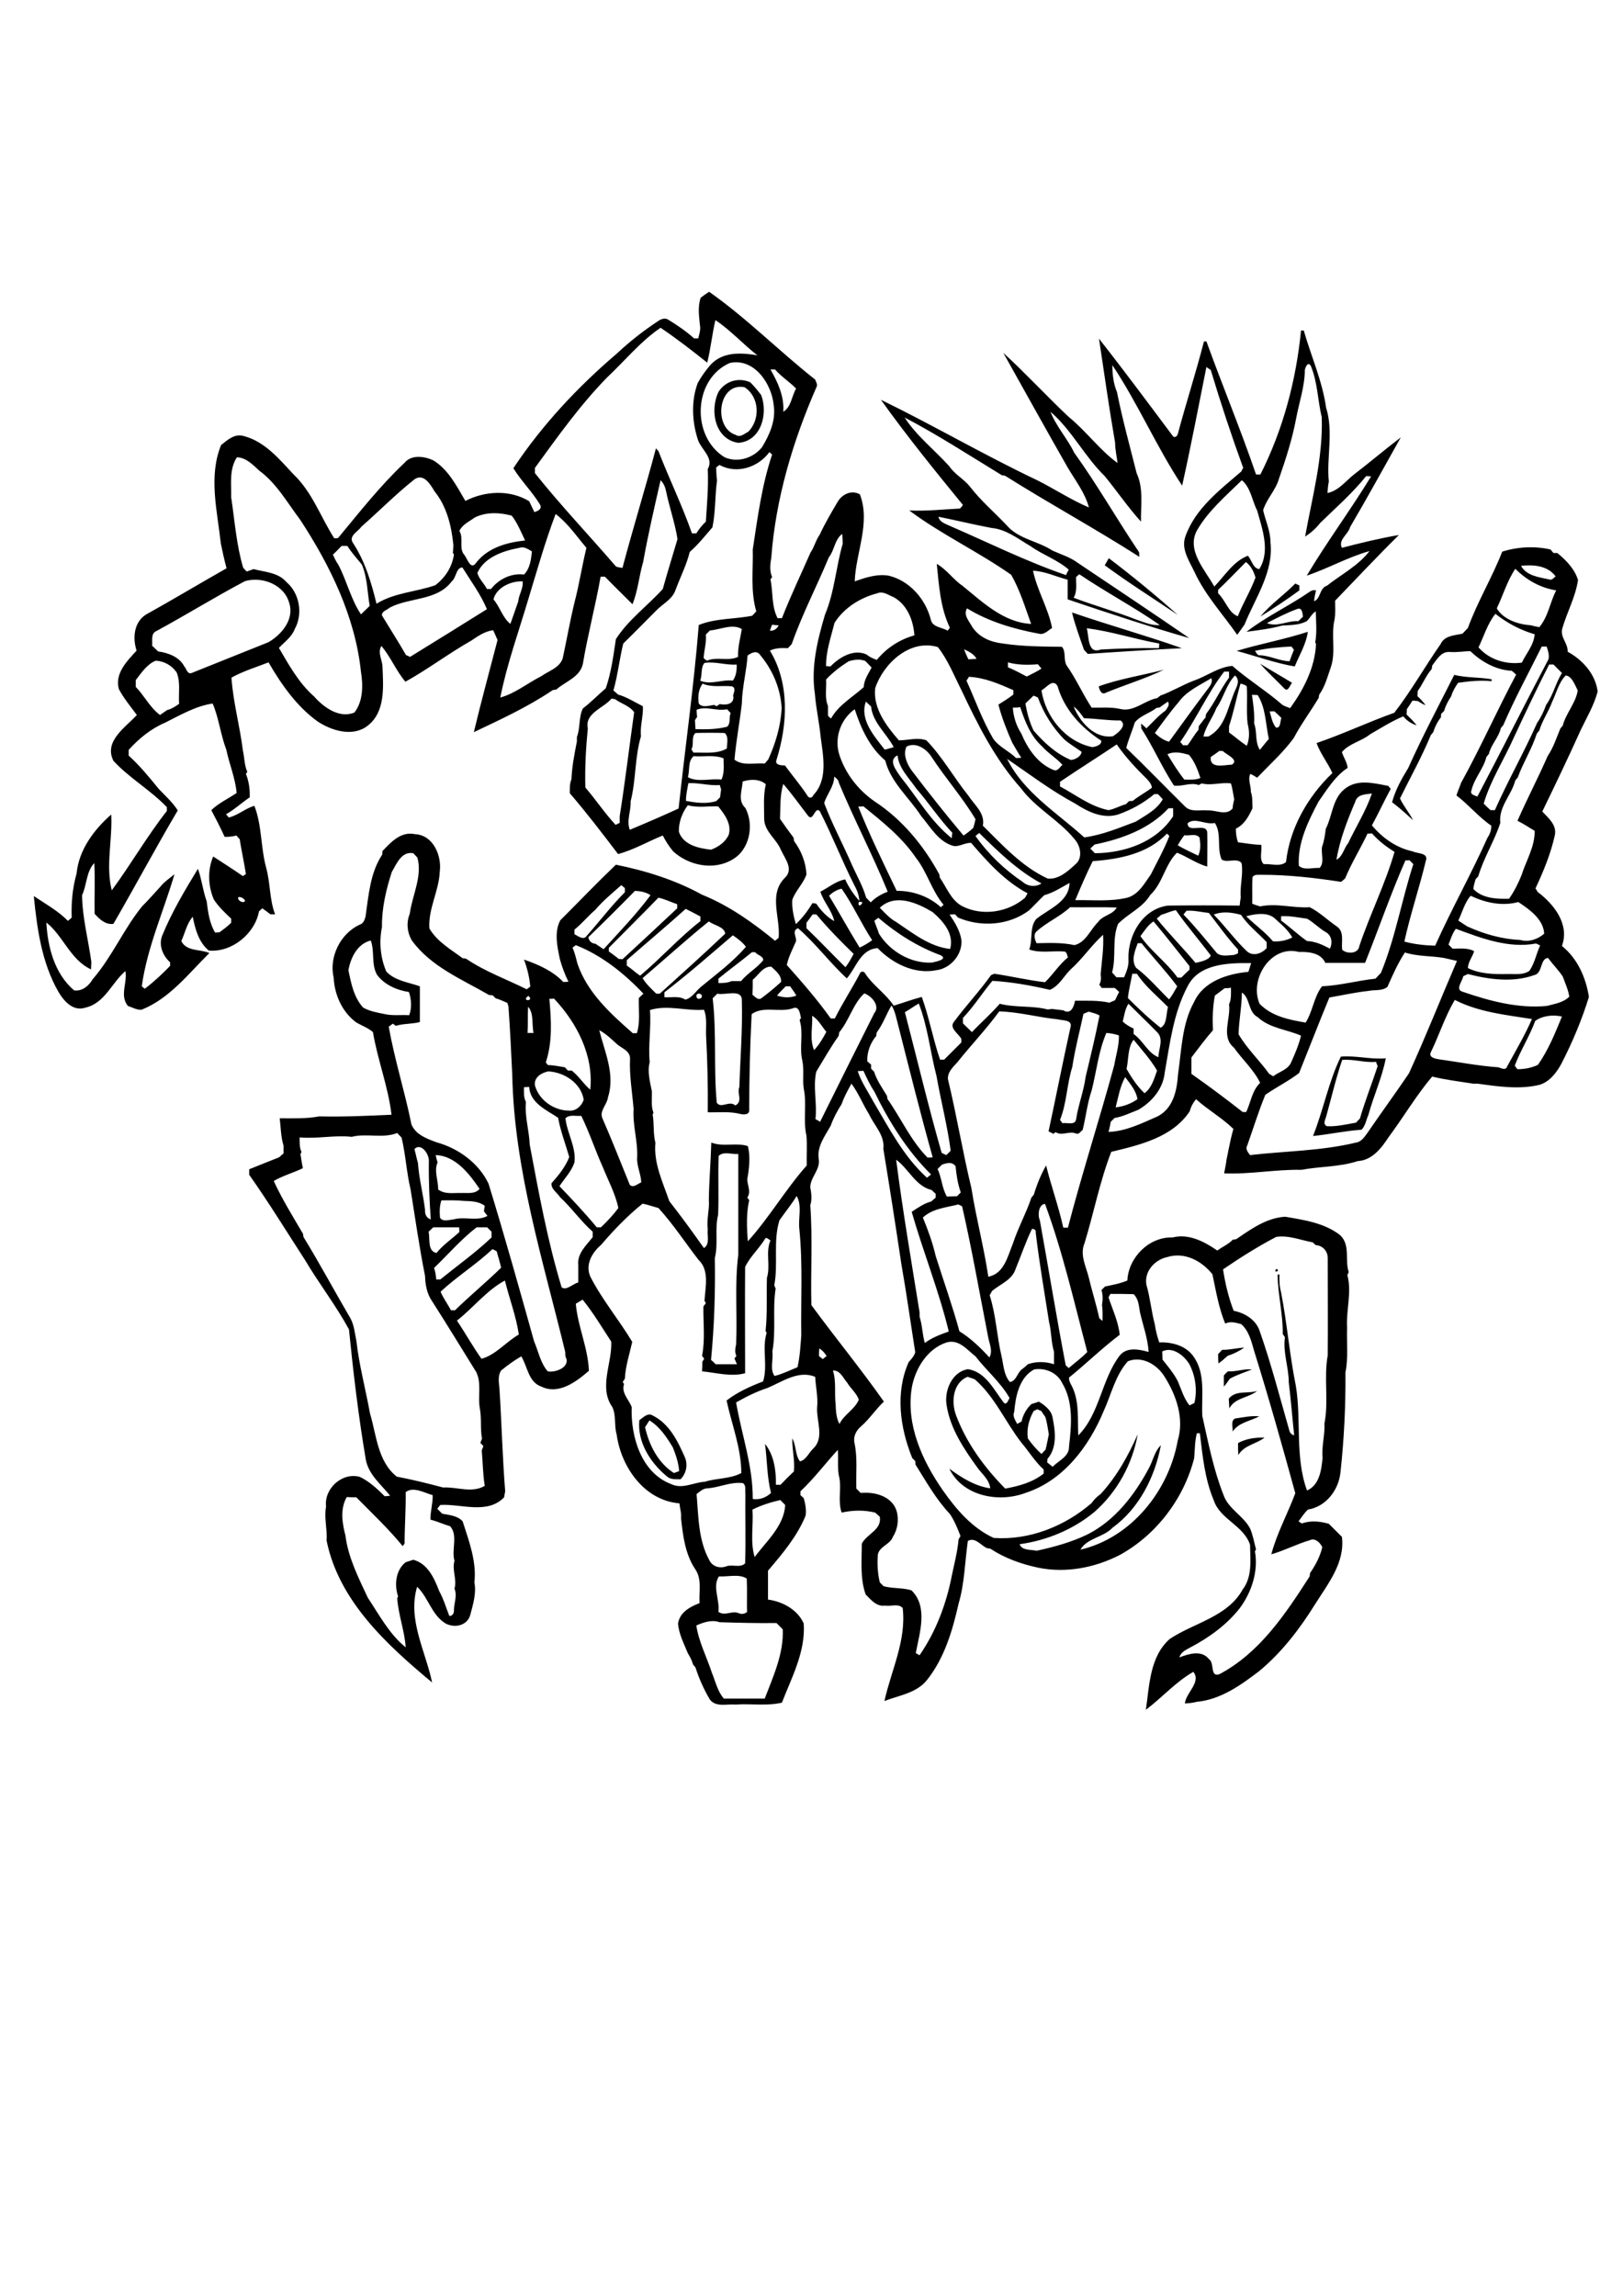 <?xml version="1.0" encoding="utf-8"?>
<!-- Generator: Adobe Illustrator 21.0.2, SVG Export Plug-In . SVG Version: 6.00 Build 0)  -->
<svg version="1.2" baseProfile="tiny" id="Layer_1" xmlns="http://www.w3.org/2000/svg" xmlns:xlink="http://www.w3.org/1999/xlink"
	 x="0px" y="0px" viewBox="0 0 595.3 841.9" overflow="scroll" xml:space="preserve">
<path d="M454.1,529.2c2.9-1.6,6.4-2.1,9.7-2c-3,2.4-7.4,2.7-9.6,6.4C454.1,532.2,454.1,530.7,454.1,529.2 M417.3,525.4
	C417.7,525.8,417.7,525.8,417.3,525.4 M453,520.2c2.9-0.4,5.9-1.1,8.9-0.8c-3.4,1.8-7.5,2.2-9.8,5.6
	C452.3,523.4,451.3,521.1,453,520.2 M236.6,523.4c1.5,6.6,4.8,13.1,10.6,16.8c0.6-0.2,1.2-0.5,1.9-0.7c-0.2-3-1.2-5.9-2.3-8.7
	c-2.3-3.8-4.8-7.6-8.6-9.9C237.6,521.8,237.1,522.6,236.6,523.4 M234.5,520.8c1.4-0.9,3.1-2.9,4.9-1.7c6.1,3,9.2,9.4,11.8,15.3
	c1.2,2.8,0.5,6-1.6,8.1c-1.7-0.1-3.5,0.2-4.9-1C238.6,536.5,233.7,528.9,234.5,520.8 M450.7,512.9c2.7-3.2,6.9-1.7,10.4-2.8
	c-3.2,2.6-8.1,2.4-10.2,6.4C450.8,515.3,450.8,514.1,450.7,512.9 M450.4,502.9c3,0.2,5.8-1,8.8-0.7c-2.7,1.1-5.6,2-8.1,3.4
	c-0.7,1-1.4,2-2.2,2.9c0-1.4,0-2.8,0-4.1C449.3,503.9,449.8,503.4,450.4,502.9 M448.3,495c2.7,0.1,5.4-0.7,8.1-0.8
	c-1.9,1.3-3.9,2.3-6.1,3c-1.1,1-2.2,2-3.4,2.8c-0.1-1.1-0.1-2.3-0.1-3.4C447.3,496,447.8,495.5,448.3,495 M468,465.4
	C470.1,465.6,467,467.4,468,465.4 M492.3,388.7c-2.3,6.7-3.9,13.7-5.8,20.5c-0.3,1.3-1.5,3,0.2,3.8c3.6,0.2,7.2-0.7,10.7-1.3
	c0.4-0.5,0.9-1,1.4-1.5c1.9-6.5,4.4-12.8,6.5-19.2c-0.2-0.6-0.4-1.1-0.6-1.6C500.5,389.8,496.4,388.3,492.3,388.7 M491.8,387.5
	c5.5-0.5,10.9,1.1,16.5,0.6c-1.4,7.2-4.5,13.8-6.4,20.8c-0.8,1.8-1.1,4-2.5,5.4c-6,0.4-11.8,1.7-17.8,2.3
	C485.4,407.1,487.3,396.7,491.8,387.5 M533.4,247.5c4.5,1.1,9.1,0.8,13.7,1.6l0,0.7c-4.1-0.4-8.2,0-12.3,0.6c-1,1.5-2,3.1-2.5,4.9
	c-1.1,1.7-2.1,3.5-2.6,5.4c-0.3,0.3-0.8,0.8-1.1,1.1c0,0.3-0.1,1-0.1,1.3c-1.3,1.6-2.2,3.5-2.8,5.4c-0.2,0.3-0.7,0.8-0.9,1.1
	c-3.3,8-7.5,15.5-11.3,23.2c1.3,2.8,3.4,5.2,4.8,8c-2.5-2.3-5-4.6-7.7-6.6c1.2-4.5,3.5-8.6,5.9-12.5
	C521.7,270.1,527.7,258.8,533.4,247.5 M403,251.7c7.7-2.8,15.9-4,23.9-6.1c-6.8,3.3-14.2,5.5-21.2,8.4
	C404,255,403.3,253.1,403,251.7 M462.2,243.4c3.9,2.4,7.8,4.6,11.7,7c-0.8,0.9-1.4,3.5-2.8,2.1C468.2,249.5,465,246.6,462.2,243.4
	 M460.3,238.7c0.5,0.5,0.8,1.7,1.7,1.6c3.8,0.1,7.2,2.1,11,2.2c0.5-1.4,1-2.8,1.6-4.2c-0.2-0.3-0.7-0.9-0.9-1.2
	C469.2,237.3,464.7,237.7,460.3,238.7 M453.6,238.7c8.6-2.6,17.5-4.2,26.1-7c-0.6,4.5-3.1,8.5-4.8,12.7
	C467.8,243.2,460.7,240.6,453.6,238.7 M398.6,230.4c0.9,3,0.2,9.6,5.1,7.8c7.1-0.4,14.4-0.6,21.4-0.5c0-0.4,0.1-1.3,0.1-1.7
	C416.2,234.4,407.6,231.5,398.6,230.4 M393.2,224.6c13.3,4.6,27,8.4,40.3,13.1c-11.5,0.6-23,1.3-34.5,2.1c-0.5-0.5-0.9-1-1.4-1.5
	C396,233.7,394.3,229.2,393.2,224.6 M462.3,226.1c3.8-4.6,8.7-7.9,12.8-12.1c0.4,0.2,1.1,0.5,1.5,0.7c0,0.4,0,1.3,0,1.8
	C472,219.9,467.1,223.1,462.3,226.1 M406.7,204.7c8.7,6.6,17.2,13.6,25.3,20.8c-8.9-6-18.1-11.8-26.8-18.2
	C405.7,206.4,406.2,205.6,406.7,204.7 M269.9,159.5c1.6,1.1,3.2-0.5,4.6-1.2c4.4-4.5,4.1-12.7-1.4-16.3
	C263.3,140.1,261.5,156.9,269.9,159.5 M263.6,143.6c2.6-3.9,7.3-5.3,11.6-3.4c1.5,1.5,2.8,3.1,4,4.7c2.6,6.8,0,16.9-8.4,17.5
	C262.2,161.1,260.2,150.5,263.6,143.6 M255.4,596.1c0.9,6,3.8,11.5,5.7,17.3c1.3,3.2,2.1,6.9,4.4,9.5c5,0,10,0,15,0
	c3.1-8.1,7-16.5,6.6-25.4c-0.8-0.8-1.5-1.5-2.3-2.3c-7,0.1-14-0.1-20.9-0.3C261.1,593.9,258.1,594.9,255.4,596.1 M263.7,578.1
	c-2.5,3.7,0.4,8.7-0.2,13c2.4,1.7,5-0.6,7.5,0.5c1.1,0.5,2.1,0.2,3-0.4c-0.1-4.1,0.1-8.2-0.1-12.3
	C271.2,577.1,267,578.3,263.7,578.1 M276,553.6c0.4,5.8-0.9,11.9,0.8,17.4c4.3-5.8,10.8-11.4,11.2-19.1c-0.6-0.6-1.2-1.2-1.8-1.8
	C282.7,550.9,279.2,552,276,553.6 M148.8,547.2c0.1,6.3-0.4,12.6-0.4,18.9c-0.2,0.2-0.5,0.6-0.7,0.9c-5.2-6.4-11.2-12-17-17.9
	c-1.2,0-2.3,0-3.5-0.1c-2.5,4.3-1.7,9.5-0.5,14.1c1,8.1,4.8,15.5,8.2,22.8c4.2,6.3,7.9,13.4,13.9,18.2c-0.4-6.1-2.7-11.9-3.1-18
	c0.1-0.2,0.3-0.5,0.3-0.7c-1.4-4.2-0.9-9.6,2.8-12.5c0.9-0.3,1.9-0.6,2.8-0.9c5.3,1.4,7.7,6.8,9.5,11.5c1.6,2.9,2.5,6,3.7,9.1
	c1.1,0.1,1.8-1,1.7-2.1c0-2.6,1.3-5.3,0.2-7.9c1-3.4-1-6.8,0-10.2c-1.2-4.1,1.4-9.4-1.6-12.7c-2.5-0.7-4.7-1.8-7.2-2.4
	c-0.1-3,0.9-6,0.8-9C155.7,547.5,151.6,545,148.8,547.2 M259.5,545.8c-1.6,0-2.8,1.2-4,2.1c0.7,8.2,0.6,16.9,4.7,24.3
	c1.1,2.3,3.9,3.1,6.2,2.2c2.2-0.8,5.2,0.7,6.9-1.1c0.3-8.5,0-17,0.1-25.5c-0.2-1.3,0.4-3-0.9-3.9
	C268.1,543.3,263.9,545.5,259.5,545.8 M380.5,516.8c-0.4,0.2-1.1,0.5-1.4,0.7c-1.7,3.1-2.6,6.5-2.1,10c1.5,2.1,3.1,4,5,5.7
	c0.5-0.5,1-1.1,1.5-1.6c0.5-1.9,0.8-3.8,1.2-5.6c-0.4-2.1-0.6-4.3-1.3-6.4c-0.5-0.7-1-1.4-1.5-2.2C381.4,517.3,381,517,380.5,516.8
	 M350.7,519.1c3.8,10.1,10.4,19.1,18,26.8c5-0.9,10.1-2.3,14.1-5.5c0-0.4,0-1.2,0-1.5c-3.2-2.9-5.4-6.6-8.2-9.9
	c-5.9-7.6-9.7-16.8-17.1-23.2c-0.9-0.3-1.8-0.6-2.6-0.9C349.5,507.1,348.8,514.1,350.7,519.1 M281.5,509c-4,1.3-7.8,3.2-11.5,5.3
	c2,11.8,6.2,23.3,6.1,35.4c2.5,0.4,4.9-0.5,6.7-2.2c-1.5-5.9-1.4-12-2.2-18c3.3,4.1,4.1,9.8,4,15c0.4,0,1.3,0,1.7,0
	c1.6-1.7,3.2-3.3,4.9-4.9c0.4-4.1-0.7-8-0.6-12.1c1.5,2.6,1,6,2.8,8.4c2.2-0.4,3.3-3.2,4.9-4.7c4.2-4,1.1-10.1,1.4-15
	c0.4-3.8-0.5-7.5-0.7-11.3C292.8,502.4,287,506.7,281.5,509 M305.5,502.6c1.3,4,0.5,8.3,1,12.4c0.1,2.4,0.2,5,1.4,7.2
	c1.7-3.5,5.6-5.3,7.1-8.9c-0.8-2.4-3-4.1-4.3-6.3C309.2,505.3,308.2,502.5,305.5,502.6 M379.3,502.2c-5.5,3-6.8,9.9-7.3,15.6
	c-0.7,1.6,0.4,3,1.1,4.4c0.5-0.3,1-0.6,1.6-0.9c0.5-2.4,1.8-4.7,3.6-6.4c0.9-0.3,1.8-0.5,2.7-0.9c2.2,1.3,4.7,3.2,5.1,6
	c1,4.9,1.7,10.9-1.9,15c0,0.3-0.1,1-0.1,1.3c0.7,0.5,1.3,1.1,2,1.6c2.2-2.3,6.1-3.7,6-7.4c0.9-7.8,1.7-16.3-2.5-23.3
	C387.8,503.4,383.4,501.5,379.3,502.2 M426.3,495.6c0,1,0.1,2,0.1,3c2,2.5,4.1,5,5.6,7.9c1.3,3,2.2,6.3,4.3,8.9
	c0.6-0.3,1.2-0.6,1.8-0.9c1.1-4.7,0.4-10-1.9-14.3C434.3,497.1,430.1,493.7,426.3,495.6 M300.5,494.5c-0.1,0.9-0.1,1.9-0.1,2.8
	c0.3,0.3,1,0.8,1.4,1.1c0.3-0.3,1-0.8,1.4-1.1C302.5,496.2,301.7,495.2,300.5,494.5 M334.4,509.1c-2.1,13.5,3.9,26.6,11.4,37.4
	c4.9,7,10.8,13.9,18.7,17.5c13.1,0.9,26.1-4.3,35.9-12.8c0.9-1.3,2-2.4,3.3-3.3c5.9-6.4,10.1-14,13.6-21.9
	c-1.9,10.8-7.5,21.1-15.8,28.4c-7.8,6.5-17.5,10.5-27.5,11.9c0.8,2.4,4.2,1.9,6.2,2.4c6.5-1.4,13-3.2,18.9-6.1
	c9.9-5.1,17-14.3,22.2-24c1.6-2.8,2.1-6.3,4.5-8.6c-2.2,11.7-8,23.2-17.8,30.3c-3.3,3.5-9.4,3.8-11.7,8
	c18.7-4.4,32.4-21.6,35.7-40.1c2.4-7.9-0.5-16.4-4.7-23.1c-2.7-4.6-8.3-8-13.6-5.9c-4.6,5.1-6.1,12.2-8.9,18.3
	c-5.4,13-14.8,25.5-28.7,30c-9.8,3.7-23,1.2-27.9-8.9c4.5,3.3,9.4,6.4,15,7.2c-0.3-3.2-3-5.2-4.7-7.6c-5-6.9-10-14.4-11.3-22.9
	c-0.9-5.4,2-12.2,7.8-13.2c6.5,1,9.5,7.5,13.1,12.2c1.1,1.3,1.7-0.9,2.2-1.6c-3.3-5.8-8.5-10.1-12.5-15.3c-3.1-2.4-6.1-6.4-10.6-5.1
	C340.1,494.6,335.6,502,334.4,509.1 M407.3,474.5c-0.2,0.3-0.6,1-0.7,1.3c1.5,4.5,3.6,8.9,4.1,13.7c-6.5,4.9-12.3,10.6-18.6,15.7
	c-0.1,1.5,1,2.8,1.5,4.1c2.3,5.4,1.6,11.4,1.9,17.1c7.9-7.9,8.5-20.5,15.2-29.3c2.6-3.2,7.1-2.3,10.6-1.3c-0.3-5.1-2.1-9.8-3.2-14.7
	c-0.4-2.3-0.5-4.8-2.3-6.5C412.9,474.5,410.1,474.5,407.3,474.5 M167.6,484.3c3.1,4.6,5.8,9.5,9,14c5.2-1.4,9-6.2,13.7-8.9
	c-1-6.8-3.5-13.2-5.1-19.8C178.6,473.1,173.7,479.5,167.6,484.3 M428.1,461c-4.6,1-8.5,5.3-7.6,10.2c1.4,4.8,1.8,9.7,3.1,14.6
	c0.3,2.2,0.9,4.4,1.6,6.5c4.5-0.2,9.5,1.1,12.3,4.8c4.9,6.4,3.1,14.8,3.5,22.2c2.2,9.8,4.1,19.7,7.8,29c1.8,5.1,7.2,7.5,9.7,12.2
	c1.1,2.5,1.5,5.2,2.2,7.7c-0.1,0.2-0.3,0.5-0.4,0.7c1.3,7.3-1.2,15-5.6,20.9c-4.8,6.1-11.2,10.7-18,14.3c-1.6,0.9-3.6,1.7-4.1,3.7
	c3.4-1.3,8.1-2.8,10.8,0.6c2.2,1.4,0.3,6.7,3.8,5.6c14.8-7.8,24.3-22.1,33.1-35.8c0.1-0.3,0.2-0.9,0.2-1.3c2-2.9,3.7-6.1,4.5-9.5
	c-0.7-1.6-2.6-3.5-4.5-2.6c-4.8,1.4-9.3,3.8-14.2,5.2c2-7.6,6-14.9,8.8-22.4c-4.8-17.5-9.7-34.9-15.1-52.2c-1-3.5-1.9-7.3-4.7-9.8
	c-1.9-0.5-4-1.2-5.9-0.2c-2.4-5.8-3.4-12-4.7-18.1C440.8,462.4,434.5,459,428.1,461 M180.6,458.1c-5.9,5.6-13,10-19,15.6
	c1,2.4,2.6,4.5,3.8,6.8c0.4,0,1.2,0,1.5,0c5.5-5.4,11.4-10.2,16.9-15.6c-0.4-2-1.1-4-1.6-6C181.7,458.6,181.2,458.3,180.6,458.1
	 M468.1,453.6c-6.7,3.5-13.2,7.6-19.5,11.9c0.8,5.2,2,10.3,3.9,15.2c4.2,0.8,8.3,3.4,9.6,7.6c4.2,12,7.4,24.4,10.9,36.6
	c0.3,0.8,0.8,1.2,1.7,1.5c-0.7-6.5-1.2-13-2-19.5c0-5.6-2.2-10.9-1.4-16.5c-0.2-0.3-0.6-0.9-0.8-1.2c0.1-7.3-1.8-14.5-1.9-21.8
	l0.7,0c-0.1,2.2,0,4.5,0.6,6.6c2.2,11.4,3.1,22.9,5.4,34.2c2.1,12.7-0.4,26.1,4.1,38.4c4.6-2,5.3-7.6,5.7-12
	c-0.4-4.2,0.9-8.3,0.7-12.6c1.6-8.2-0.3-16.8,1.2-25c0.1-11.9,0-23.8,0-35.6c0-2.6-1.8-4.6-4.4-4.8c-0.3-0.2-0.8-0.7-1.1-1
	C477.1,454.8,472.6,452.9,468.1,453.6 M378.5,450.7c-2.3,4.8-4,9.8-6,14.7c-1.3,4-5.6,5.5-8.6,8c-0.3,0.5-0.6,1.1-0.9,1.6
	c2.3,7.1,2.6,14.8,4.3,22.1c0.8,3.3,0.8,7,3.1,9.7c2.1-0.2,2.7-2.9,4-4.3c0.9-0.7,1.8-1.4,2.6-2.2c3.1-1.1,6.5-1,9.6,0
	c0-1.5,0-3.1,0-4.6c-1.1-3.5-0.9-7.3-1.8-10.8c-1.7-10.9-3.6-21.8-4.9-32.8C380.1,451.3,379.4,450.5,378.5,450.7 M174.8,450.1
	c-5.7,4.4-10.4,9.9-15.6,14.9c0.5,1.3,0.7,2.8,0.8,4.2c0.4,0,1.1,0,1.5,0c6.3-5.1,12.9-9.8,18.8-15.4c0-0.7,0-1.4,0-2.1
	c-0.5-0.5-1.1-1.1-1.6-1.6C177.5,450.1,176.2,450.1,174.8,450.1 M158.9,450.1c-0.6,0.5-1.1,1.1-1.7,1.6c0.6,2.6-0.5,7.1,2.9,7.8
	c2.4-3,5.6-5.1,8.4-7.7c0-0.4-0.1-1.3-0.1-1.7C165.3,450.1,162.1,450.1,158.9,450.1 M381.4,447.5c3.2,17.7,6.1,35.5,9.5,53.2
	c0.3,0.3,0.9,0.8,1.1,1c2.3-2,4.7-3.7,6.8-5.9c-4.8-18.2-9-36.7-15.5-54.3C381,441.6,380.5,445.6,381.4,447.5 M338.5,446.5
	c1.9,4.6,3.6,9.3,4.7,14.1c2.9,9.2,6.2,18.4,8.7,27.6c4.2,2.6,7.7,6,11,9.6c1.4-2.5-0.1-5.2-0.5-7.7c-3.1-15.9-5.9-31.9-9.5-47.7
	c-0.3-0.2-1-0.5-1.4-0.7C347.2,442.8,342,443.2,338.5,446.5 M235.7,441.4c-5.6,4.5-10.6,9.7-15.2,15.1c-3.3,2.8-5.9,7.2-4,11.6
	c4.3,8.5,10.5,15.8,15.4,24c-1,4.5-2.5,8.9-2.7,13.5c-0.2,0.3-0.6,0.9-0.8,1.2c0.1,0.2,0.4,0.6,0.5,0.8c-1.1,3.2,1.8,5.7,2.8,8.4
	c-0.4,10.8,3.5,24.2,14.6,28.3c4,1.9,8.2-0.7,12.2-0.9c4.4-1.4,9.3-1,13.4-3.2c0-9.1-3.5-17.8-5.4-26.6c4-3.1,8.7-5.2,13.4-7
	c1.8-5.8-0.5-12.1,1.3-17.8c-0.1-0.2-0.3-0.5-0.4-0.7c0.7-6.4,0.3-13,0.5-19.5c1.4-4.5-0.6-9.4,1.3-13.7c-0.6-0.3-1.7-1.6-2.1-0.4
	c-2.2,3.5-5.4,6.4-7.2,10.1c-0.1,13,0,26,0,39c-5.2,1.4-10.6-0.2-15.8-0.7c0.1-1.2,0.1-2.4,0.1-3.5c0.2-0.3,0.5-0.8,0.7-1.1
	c-0.2-0.3-0.6-0.8-0.8-1.1c1.2-5.9,0.4-12.1,0.5-18.1c0.2-0.3,0.7-0.9,0.9-1.2c-0.1-0.2-0.4-0.6-0.5-0.9c0.3-5,1.9-11.1-2.2-15
	c-4.9-6.3-9.3-13.1-14.7-19C239.6,442.5,237.7,441.8,235.7,441.4 M161.9,440.2c-0.7,2-0.7,4.3-0.5,6.4c1.1,1.6,3.3,0.7,4.9,0.6
	c4.1-1.2,8.7,0.8,12.5-1.3c-0.3-0.4-0.9-1.2-1.3-1.7c0.1-0.5,0.2-1.5,0.3-2c-2.2-1.7-5.1-1.7-7.7-1.8
	C167.4,440.1,164.6,440.2,161.9,440.2 M292.2,438.6c-1.9,3.1-4.2,5.9-6.3,8.9c-2.4,7.6-0.4,16-1.9,23.8c0.1,0.3,0.3,0.9,0.5,1.2
	c-1.2,7.6,0.2,15.5-1.2,23.1c0.4,2.9-1,6.6,0.8,9c2.9-0.7,5.6-2.1,8.4-3.2c0.9-3.8,1.1-7.8,1.4-11.7c-0.2-13,0.6-26-0.7-38.9
	C292.7,446.7,294.3,442.2,292.2,438.6 M345.5,427.1c-0.5,0.5-1.1,1.1-1.6,1.6c1.5,3.2,1.6,7,3.4,10.1c1.2,0,2.5-0.1,3.7-0.1
	c0.5-0.5,0.9-0.9,1.4-1.4c-1.1-3.1-1.6-6.4-1.9-9.6C349.2,425.9,347.3,426.5,345.5,427.1 M328.7,425.3c2.4,18.7,5.6,37.4,8.6,56
	c0,0.4,0,1.2,0,1.6c1,3.1,1,6.4,1.9,9.6c2.7-2,5.7-3.1,8.8-4.2c-3.6-14.9-9.4-29.2-13.6-43.9c2.3-1.5,4.5-3.1,7.2-3.8
	c0.5-0.5,1-0.9,1.6-1.4c0-0.4,0-1.1,0-1.4c-0.5-0.5-1-0.9-1.5-1.4C335.8,435,333.3,428.6,328.7,425.3 M159.8,423.6
	c0.2,0.9,0.4,1.8,0.7,2.7c-1.4,3.2,0.3,6.6,0.2,9.9c2.5,1.9,5.6,1.2,8.5,1.3c2.3-0.1,5,0.5,6.7-1.5
	C172.2,430.5,167,423.8,159.8,423.6 M263.6,423.9c-0.3,7.2,0.1,14.4-0.2,21.6c-1.3,5.2,0.1,10.6-1.2,15.8c0.2,12.5-0.2,25-1.4,37.4
	c0.6,0.5,1.1,1,1.7,1.6c2.6,0,5.2,0,7.8,0c-0.3-0.7-0.6-1.4-0.9-2.1c0.2-0.2,0.5-0.7,0.7-1c-0.7-1.3-0.4-2.8-0.1-4.2
	c0.5-11-0.6-22,0.8-32.9c0-12.3,0-24.6,0-36.9C268.4,423.4,265.4,422.1,263.6,423.9 M152,421.4c0.5,1.7,0.8,3.4,1.3,5.1
	c0.4,5.8,1.9,11.4,2.6,17.1c-0.1,1.6,0.4,3,2.1,3.6c-0.5-7.2-0.8-14.3-0.7-21.5C157.4,423.2,154.4,418.9,152,421.4 M129,416.9
	c-6.3-0.7-12.7,0.8-19.1,0.2c0,1.8-0.1,3.7,0.7,5.4c-0.1,0.2-0.3,0.5-0.4,0.7c0.3,1.7,0.5,3.5,0.9,5.2c-3.5,1.7-7.3,2.7-10.7,4.7
	c3.1,6.7,7,13,10.7,19.3c0.1,0.3,0.2,0.9,0.2,1.2c6,9.8,11.4,19.9,17.2,29.8c1.4,2.5,1.6,5.4,2.2,8.2c1,9,3.4,17.8,5,26.7
	c2.4,8,2.8,17.6,9.8,23.2c5.7,1.1,11.4,2.5,17,4c5.1-0.3,10.5,2.2,15.3-0.6c-0.7-4.3-0.7-8.6-1.1-13c0.2-0.6,0.4-1.1,0.6-1.6
	c-0.3-0.3-0.8-0.9-1.1-1.1c0.1-0.4,0.4-1.2,0.6-1.6c-0.7-3.7-0.1-7.4-0.8-11.1c-0.8-4.4,0.7-9.2-1.3-13.3
	c-5.4-8.7-10.7-17.4-16.2-26c-1.9-2.7-2.5-6-2.6-9.3c-2.1-10.5-3.6-21.1-5.3-31.7c-1.5-6.3-1.8-12.7-3.3-19
	c-0.5-0.6-1.1-1.1-1.6-1.7C140.3,417.6,134.5,415.5,129,416.9 M207.4,410.1c0.6,5.5,4,10.6,3.3,16.2c-1.1,3.3-3.6,5.8-5.5,8.7
	c4.7,4.9,9.4,9.9,13.7,15.1c0.4,0,1.1,0,1.5,0c2.3-2.2,4.5-4.5,6.4-7.1c-1.1-5.3-3.7-10-5.7-15c-2.8-6.2-4.9-12.7-7.9-18.8
	C211.2,409.4,208.9,408.6,207.4,410.1 M192.2,398.7c0,1.8-0.2,3.7,0.7,5.4c-0.5,5.3,1.2,10.5,1.4,15.7c3.3,17.5,6.5,35.2,11.7,52.3
	c1.8,1.3,4.1-1.3,6.1-1.8c0-2.1,0-4.2,0-6.3c-0.5-4.2,2.9-7.3,5.3-10.3c0-0.7,0-1.3,0-2c-4.4-3.9-7.7-8.7-12-12.7
	c-1-1.6-3.4-3-3.1-5.1c2.6-2.9,5.1-6,6.5-9.6c-1.4-4.8-3.2-9.5-4.1-14.4c-4.2-2.8-10.3-5.4-10.6-11.3
	C193.6,398.6,192.7,398.7,192.2,398.7 M308.7,404.9c-1.6,2.5-3,5.1-4,7.9c-2.1,3.8-5.1,7.6-4.4,12.2c0.7,3.9-3.1,6.7-3.1,10.4
	c0.4,2.2,0.7,4.5,0,6.6c0.9,12.1,0.1,24.4,0.4,36.6c8.7,11.9,18.1,23.3,26.6,35.4c-3,2.8-5.2,6.3-8.3,9c-1.8,1.5-3,3.7-2.5,6.1
	c1.2,5.5,0.5,11.2,0.7,16.8c0.5,0.5,1.1,1.1,1.6,1.6c5-0.5,11.3,1.1,13.1,6.4c1,3.2,0.5,6.9-1.3,9.7c-1,2.8-4.8,3.4-5.5,6.4
	c-0.3,3.5-0.1,6.9,0.7,10.3c0.5,0.5,0.9,0.9,1.4,1.4c3.3,0.9,6.9,0.5,10.2,1.5c6.2,6,3,15.6,1.6,23c0.5,0.3,0.9,0.6,1.4,0.8
	c6-8.7,9.8-18.8,11.8-29.1c0.9-4.4,2.1-8.8,2.5-13.4c0.2-0.3,0.5-0.9,0.7-1.2c-1.1-2.8-2.2-5.6-3.9-8.1c-5.1-5.4-8.7-11.9-12.6-18.1
	c0-0.3-0.1-1-0.1-1.3c-0.3-0.3-0.8-0.8-1.1-1.1c-4.5-11.1-6.3-24-1.3-35.2c1-1.1,2-2.2,2.4-3.6c-1.7-10.8-3.2-21.6-5.1-32.4
	c-2.1-14.1-4.3-28.2-6.6-42.2c0.6-4.9-3.3-8.5-5.2-12.6c-2.3-3.7-3.9-7.8-6.5-11.3C310.9,399.9,309.6,402.3,308.7,404.9 M412.7,395
	c-1.9,3.4-2.5,7.3-3.5,11.1c2.8-0.3,5.6-1.3,8-3C416.8,400.1,414.5,397.4,412.7,395 M314.6,392.8c1.3,4,3.7,7.4,5.7,11.1
	c5.8,9.8,11.1,20.2,19.7,28c0.4-0.3,1.1-0.9,1.5-1.2c-8.7-8.6-15.4-19.3-20.8-30.4c-1.6-2.4-2.8-5-4-7.6
	C316.1,392.7,315.1,392.8,314.6,392.8 M201.1,392.9c-2.5,0.5-5.3,2.2-4.9,5.1c1.5,5.5,7,9.3,12.6,9.3c2.5,0.2,4.6-1.8,5.3-4
	C213.1,397.1,206.9,393.2,201.1,392.9 M413.2,392c1.8,3.1,3.9,6.4,6.6,8.9c2.7-2,3.5-5.3,4.6-8.3c-2.4-4.1-5.6-7.6-8.6-11.3
	C413.6,384,414,388.5,413.2,392 M219.8,377.8c2,8,5.9,16.2,3.2,24.6c-0.3,2.7-3.3,5-2,7.8c3.5,8,6.7,16.2,10,24.3
	c1.3,1.3,2.9-0.4,4.2-0.9c-0.1-3.1-1.7-6-1.5-9.1c0.3-6-1.7-11.8-1.3-17.8c-0.5-6.2-1.6-12.3-1.3-18.5c0-2.8-2.9-3.7-4.7-5.2
	C224.3,381.1,222.3,379.1,219.8,377.8 M297.9,372.5c0.2,4.2-1,8.6,0.7,12.6c1.9-2,3.2-4.3,4.5-6.7
	C301.4,376.4,300.2,373.9,297.9,372.5 M563.1,374.4c-2.1,5.7-5.4,10.8-7.5,16.4c0.2,0.3,0.7,1,1,1.3c2.6,0,5.2-0.5,7.5-1.6
	c3.8-5.4,6.3-11.6,8.8-17.7C569.7,372,565.7,372.5,563.1,374.4 M397.4,371.8c-1.4,6.5-3.1,12.9-4.1,19.5c-2,6.3-2,13.2-4.5,19.4
	c0.2,0.3,0.7,0.9,0.9,1.2c1.7-0.3,4.6,0.9,5-1.4c0.8-5.3,2.8-10.3,3.5-15.6c1.8-7.5,3.6-14.9,5.1-22.5c-1.2-0.7-2.6-1-3.9-1.4
	C398.7,371.2,398.1,371.5,397.4,371.8 M366.5,370.9c-4.7,6.5-10.3,12.3-15.3,18.6c-1.6,1.8-3.7,3.6-3.5,6.3
	c3.2,13.2,5.4,26.7,8.6,39.9c1.7,10.9,4.6,21.6,6.2,32.5c5.8-1.1,7.1-7.5,9-12.1c1.9-5.8,4.9-11.2,6.8-16.9c0.2-0.3,0.7-0.8,0.9-1.1
	c1.1-3.7,2.6-7.4,4.5-10.7c1.9,7.7,4.6,15.1,6.3,22.8c0.4,0,1.3,0,1.7,0c5.2-20,11.6-39.7,17-59.6c0.6-3.6,1.8-7.2,1.7-10.9
	c-1.5-0.5-3.1-0.8-4.6-0.9c-2.9,6.7-3.6,14.1-5.4,21.1c-1.6,4.7-2.1,9.7-3.3,14.5c-0.8,0.5-1.3,1.7-2.4,1.3c-2.5-1.1-5.1,1-7.5-0.5
	c-0.2,0.1-0.6,0.4-0.8,0.6c-0.4-0.2-1.4-0.7-1.8-0.9c2.7-12.6,5.2-25.3,8-38c1-3-2.8-2.6-4.7-3.1
	C380.8,373.1,373.8,371.1,366.5,370.9 M321.6,378.6c-0.1,0.3-0.2,1-0.2,1.3c-2.2,2.6-3.4,5.9-3.3,9.3c0.3,0.3,1,0.9,1.4,1.2
	c0,0.4,0,1.1,0,1.5c0.3,0.3,0.8,0.8,1.1,1.1c1,3.2,3,6,4.7,8.8c0.1,0.3,0.2,0.9,0.2,1.2c5,7.1,8.5,15.2,14.7,21.5
	c0.5,0,1.4,0,1.9-0.1c-4.5-16-8.5-32.1-12.6-48.2c-0.7-2.5-1.1-5.3-2.5-7.5C325.1,371.9,323.9,375.5,321.6,378.6 M238.4,370.4
	c0.5,6.4-0.7,12.8-0.1,19.1c-0.9,3.5,0.1,7.2,0.8,10.7c0.1,2.6-0.4,5.4,0.6,7.9c-0.1,0.2-0.3,0.5-0.3,0.7c0.6,3.4,0.1,6.9,1,10.3
	c-0.7,7.5,2.7,14.4,5.1,21.4c4.4,5.6,8.6,11.4,12.7,17.2c2.3-1.5,1.1-4.6,1.4-6.9c-0.5-3.7,0.7-7.3,0.4-10.9
	c0.1-7,0.7-13.9,0.9-20.9c4.3,1.7,9.2-0.1,13.4,1.3c1,3.7,0.5,8.2-0.2,12.1c0,2.3,1.5,4.6,0,6.8c0.2,0.2,0.5,0.7,0.7,0.9
	c-1.1,4.9-0.9,10.1-0.5,15.1c7.8-8.6,13.8-19,21.6-27.8c-0.1-3.6,0.2-7.3-0.1-10.9c-1.3-5.7,0.2-11.6-1-17.3
	c-0.5-3.4,0.2-6.8-0.5-10.2c-1.2-4.9,0.5-10.1-1-14.9c0.1-0.2,0.3-0.6,0.5-0.7c-0.4-1.7-0.6-4.7-3.1-3.6c-4.9,1.6-10.7-1-15,2.1
	c-0.6,11.8-0.9,23.4-0.9,35.3c0,1.7-2.1,1.6-3.3,1.3c-3.9-1-7.9-0.5-11.9-0.6c0.1-9.3-0.1-18.5-0.6-27.7c-0.2-3.3,0.5-6.8-0.8-9.9
	C251.5,370.8,244.9,368.4,238.4,370.4 M193.7,369.2c-0.2,3.2,0,6.4-0.2,9.6c0.5,0,1.6,0,2.2,0C195,375.8,195.9,371.6,193.7,369.2
	 M413.9,368.1c-1.3,2-1.5,4.3-2.1,6.5c1.1,1.1,2.5,1.9,4,2.6c0,0.7,0,1.4,0,2c3.5,2.4,5.2,7,9.1,8.5c0-3,2-6.4-0.3-9
	C421.1,375.1,417.5,371.7,413.9,368.1 M331.9,371.2c4.5,17.2,8.6,34.6,13.5,51.6c0.6,0.3,1.1,0.5,1.7,0.8c0.5-0.5,1.1-1.1,1.6-1.6
	c-1.2-9.2-3.6-18.3-5.2-27.4c-2.3-8.8-3.2-18.1-6.5-26.6C335.3,369,333.6,370.2,331.9,371.2 M524.9,385.7c-1.2,2.1,1.7,2.6,3.1,2.8
	c7.2,1,14.3,2.4,21.6,2.9c1,0.3,2.7,1.3,3.2-0.3c3.1-5.7,6.5-11.4,9.1-17.4c-9.5-1.5-19.5-2.5-28.3-7
	C530,372.8,527.9,379.5,524.9,385.7 M201.5,366.3c0.7,7.8,1.2,15.7-1.3,23.3c0.2,0.3,0.6,0.8,0.8,1c2.1,0,4.2,0.5,6.2,0.8
	c0.3,0.3,0.8,0.9,1.1,1.2c0.4,0,1.1,0,1.4,0c2.6,2,4.3,4.9,6.8,7c1.3-12.5-4.9-24.5-13.3-33.4C202.8,366.3,201.9,366.3,201.5,366.3
	 M193.8,365.2C190.9,367.3,196.2,367.3,193.8,365.2 M455.5,364c0,5.1-1.1,10.2-1.2,15.3c3.1,5.3,7.7,9.6,11.3,14.6
	c0.5,0.2,0.9,0.5,1.4,0.8c2.3-1.8,5.6-2.4,6.7-5.4c1.4-3.1,2.7-6.2,3.5-9.5c-5.2-2.3-11.5-2.7-15.9-6.8
	C457.7,371.1,458.6,365.9,455.5,364 M307.8,378.6c0,0.3-0.1,1-0.2,1.3c-3,4.2-5.5,8.7-8.2,13.1c-1.3,5.7,0.4,11.6-0.3,17.4
	c0.6,0.3,1.1,0.6,1.7,1c6.6-13.3,13.2-26.6,19.9-39.9c2.3-2.7-1.2-6.4-3.7-7.2C312.9,368.1,311.5,374.2,307.8,378.6 M263.1,364.4
	c-0.6,0.6-1.1,1.1-1.7,1.7c1.5,12.8,0.3,25.6,1.5,38.3c1.6,2.3,4.7-1,6.8,1c2.9-1.5,0.5-4.4,1.5-6.8c0.3-10.5,1.2-21,0.9-31.6
	C272.3,362.4,266,365.1,263.1,364.4 M255.5,365.6c0.2,1.3,2.3,0.6,1.9-0.5C257,363.9,255,364.3,255.5,365.6 M449.2,362.4
	c-1.2,0.9-2.4,1.8-3.6,2.7c-0.8,4.2-0.9,8.4-0.7,12.7c-2.8,3.2-5.3,6.6-7.9,10c0,2,0,4,0,6c6.4,4.5,12.7,9.2,18.8,14
	c0.3,0,1,0,1.3,0c1.7-3.6,2.1-7.8,5.1-10.7c-2.3-4.8-6.5-8.5-9.6-12.9c-4.9-4-1.1-10.6-1.8-15.9c0.9-1.9,0.7-4,0.7-6.1
	C450.7,362.4,449.9,362.4,449.2,362.4 M288.2,361.7c-1.1,1.1-2.2,2.2-3.2,3.4c2.3,0.8,4.9,0.9,7.1,0c-0.7-1.2-1.5-2.3-2.3-3.4
	C289.3,361.7,288.6,361.7,288.2,361.7 M415.3,357.1c-0.5,3-1.3,5.9-1.6,8.9c3.8,3.8,7.8,7.6,12,10.9c2.4-1.2,2-5.1,2.7-7.6
	c-3.9-4-8.3-7.5-11.4-12.2C416.6,357.1,415.8,357.1,415.3,357.1 M276.1,359.3c0,1.8,0,3.7-0.1,5.5c1,0.8,2.2,2.3,3.5,1.1
	c2.4-1.8,4.8-3.8,7-5.8c0.2-2.4-2-4.1-3.6-5.6C279.9,354.3,278.2,357.6,276.1,359.3 M435.6,361.7c-5.2,9.8-6.5,21-8.4,31.7
	c-0.6,5.9-4.7,10.7-9.7,13.6c-2.9,1.1-5.7,2.5-8.7,3c-0.5,0.5-0.9,0.9-1.4,1.4c-0.2,1.3-0.5,2.5-0.8,3.7c6.3-0.2,12.3-3.2,18-5.7
	c5.8-3,7.1-9.6,7.5-15.5c1.3-8.9,1.4-18.4,5.9-26.5c3.5-7.6,12.3-10.3,19.9-11c0.3-1.1,0.7-2.1,1-3.2
	C450.7,353.1,439.8,353.3,435.6,361.7 M562.7,357.6c-7.8,2.8-16.5,1.6-24.3-0.4c-0.6,0.3-1.1,0.5-1.7,0.8c-0.3,1.9-3.1,4.9-0.2,5.7
	c9.9,3.4,20.3,6.2,30.9,5.2c2.9-0.8,6-1.2,8.2-3.4c-0.4-2.6-1.5-4.9-2.4-7.4c-1.6-2.4-3.7-4.5-5.4-6.8
	C564.8,351.5,565.9,357,562.7,357.6 M515.3,349.3c-2.6,4-4.5,8.3-6.4,12.6c-1.9,1.6-4.7,1-7,1.5c-4.8,0.5-9.6,1.6-14.3,2.4
	c-3.8,9.2-7.4,18.5-11.1,27.7c-3.9,3-8.4,5.2-12.4,8c-2.5,6.1-4.4,12.3-6.6,18.5c-0.8,1.4,0.2,2.5,1,3.6c12.9-1.5,26.1-1.5,38.9-4.6
	c2-0.3,3.1-2.1,4.2-3.6c5-7.3,10.2-14.4,15.2-21.8c6.2-13.6,11.7-27.5,17.6-41.2c-1.6-0.4-3.2-0.7-4.8-1.1
	C525,350.5,520,350.8,515.3,349.3 M275.8,349.2c-4,3.3-8.3,6.4-12.3,9.7c0,0.4,0,1.2,0,1.6c1.6,0,3.3,0,4.8-0.7c1.2,0,2.3,0,3.5,0
	c2.4-2.9,5.7-4.7,8.1-7.6c0.3-1.5-2.1-1.9-2.9-3C276.7,349.2,276.1,349.2,275.8,349.2 M210,347.5c0.8,1.9,1.3,3.9,1.8,5.9
	c3.6,10.6,12.1,18.3,20.3,25.5c0.4,0,1.1,0,1.5,0c1.3-4.2,0.6-8.6,0.7-12.9c0.6-0.5,1.1-1.1,1.7-1.6c-7-7.4-15.2-14-24.8-17.8
	C210.9,346.9,210.4,347.2,210,347.5 M417.3,345.9c-1,2.8-2.5,6.2-0.6,9c4.5,3.4,8.1,7.7,12.1,11.6c1.2-1.5,2.1-3.2,3-4.8
	c-4.1-5.5-8.8-10.5-13.1-15.8C418.4,345.9,417.7,345.9,417.3,345.9 M127.8,355.8c1,4.9,2,10,5.4,13.7c2.3,1.3,4.9,1.8,7.5,2.3
	c3.1,0.8,6.3,0.3,9.4,0.5c1-2.7,0.8-5.8-0.1-8.5c-4.5-0.7-8.9-2.6-11.7-6.3c-2.2-3.9-0.8-8.5-2.3-12.6
	C131.1,346.1,128.6,351.2,127.8,355.8 M392.6,355.6c-2.5,2.5-4.1,5.9-7.5,7.4c-6.9-1.6-14-2.9-21.1-3.3c-3.7,4.4-6.8,9.4-10.8,13.6
	c0,0.7,0,1.3,0,2c1.1,1.1,2.2,2.1,3.3,3.2c3.3-3.5,7-6.7,10.2-10.4c5.8,1.5,11.8,0.6,17.6,2.1c0.5-0.1,1-0.1,1.5-0.2
	c1.4,0.2,2.8,0.3,4.2,0.5c2.7,1.7,3.9-1.2,4.3-3.5c4.2,0,8.5-0.2,12.6,0.7c0.7-0.3,1.4-0.6,2.1-0.9c0.5-1,0.9-2,1.5-3
	c-0.5-0.5-1-1-1.6-1.5c-1.6,0-3.2,0-4.8,0c-0.2-0.3-0.7-0.9-0.9-1.2c0.7-1.2,0.7-2.5,0.5-3.8c0.4-4.8,1.2-9.6,0.9-14.5
	C400.2,346.8,397,351.7,392.6,355.6 M243.7,363.9c0,0.4,0,1.3,0,1.8c2.6,0.2,5.4-0.6,7.7,0.9c2.5-0.7,3.8-3.1,5.7-4.7
	c5.7-4.7,11.7-9.1,16.5-14.7c-1.3-1.7-3-3-4.8-4.2C260.5,350.1,252.3,357.3,243.7,363.9 M534,340.6c-1.3,1.7-1.9,3.8-2.7,5.8
	c0.5,0.5,1,1,1.5,1.5c2.7,0,5.4-0.4,7.9,0.9c-0.6,2.1-2.2,3.9-2.3,6.2c4.4,2.2,9.7,2.3,14.5,2.2c2.7-0.1,5.7,0.5,8.1-1.2
	c1.9-2.8,2.5-6.2,3.9-9.3c-0.4-0.2-1.1-0.5-1.5-0.7C553.4,347.9,543.4,344.1,534,340.6 M418.3,343.3c3.9,5.6,9.6,9.6,13.6,15.2
	c0.3,0,1.1,0,1.4,0c1-1,2-2,3-2.9c0-0.3,0-1,0-1.3c-4.4-5.5-8.7-11.1-13.2-16.4C421.1,339.2,419.8,341.3,418.3,343.3 M235.7,358.7
	c1.3,2.2,3.2,3.9,5,5.7c0.3,0,1,0,1.3,0c8.1-7.3,16.2-14.6,24-22c-0.3-2.6-4.1-3-6-4.5C251.8,344.5,243.8,351.8,235.7,358.7
	 M320.7,337.7c0.5,1.6,1.2,3.1,1.7,4.7c4,6.5,11.7,11,19.4,10.6c1.4-0.3,6.1-1.2,3.2-2.7c-8.4-3.1-16-7.9-22.8-13.7
	C321.8,336.8,321,337.4,320.7,337.7 M469.9,336c0,0.4,0,1.2,0,1.6c3.3,2.4,6.2,5.2,9.5,7.5c3,0.1,5.8,1.4,8.4,2.8c1-2,0.7-4.8-1.4-6
	c-2.5-1.4-4.5-3.6-7-5C476.3,336.5,473.1,335.8,469.9,336 M457.1,336c3.2,3.2,6.9,5.7,9.8,9.2c2.5,0.2,4.9-0.3,7.1-1.4
	c-1.5-2.7-3.8-4.6-6-6.6C465.3,334.3,460.6,335.1,457.1,336 M298,335.4c-0.7,1-1.4,2-2.2,3c0,0.7,0,1.3,0,2
	c4.9,4.7,9.5,9.6,14.3,14.3c1.2-1.5,2.1-3.2,3-4.9c-4.7-4.6-9.4-9.3-13.6-14.4C299.1,335.3,298.4,335.3,298,335.4 M445.2,335.4
	c4.2,4.3,7.7,9.2,12,13.3c2.2,2.2,5.5,1.1,7.4-1c0-0.7,0-1.5,0-2.2c-3.1-3.3-6.9-6.2-9.4-10C452,334.6,448.4,334.1,445.2,335.4
	 M435.2,334c-0.3,0.3-0.9,1.1-1.1,1.4c4.4,4.5,8.3,9.4,12.3,14.2c1.8,1.3,4.1,0.7,6.2,0.6c0.4-0.1,1.1-0.4,1.5-0.6
	c0-0.4,0-1.1,0-1.4c-3.9-4.2-7.2-8.9-10.7-13.4C440.6,334.5,437.9,333.8,435.2,334 M425.9,335.5c-0.5,0.5-1.1,0.9-1.6,1.4
	c4.5,5.6,9.6,10.7,14.2,16.2c1.9-0.4,4.9-1,5.6-2.7c-4.2-5.6-8.8-10.9-12.8-16.6C429.4,334.1,427.7,335,425.9,335.5 M229.9,352.1
	c0,0.7,0,1.3,0,2c1.7,1.1,3.2,2.6,4.9,3.7c7.6-6.4,14.3-13.9,22.1-20c0-0.4,0-1.3,0-1.7c-1.8-1-3.6-1.9-5.4-2.8
	C244.4,339.7,237.1,345.8,229.9,352.1 M392.5,332.7c-3.6,3.4-8.4,5.4-12.1,8.7c-1.5,1.1-0.9,3.1-0.2,4.5c4.6-0.1,9.3-0.3,13.9,0.7
	c4.2-1,5.8-5.7,8.7-8.5c1.7-2.5,5.4-2.6,6.8-5.3C403.9,332.6,398.2,332.8,392.5,332.7 M315,330.8C314.3,333.9,318.1,330.1,315,330.8
	 M322.7,332.9c1.9,1.9,3.6,3.9,6,5.2c6.1,4.1,12.3,9.1,19.8,9.9c1.5-5.6-2.5-10.1-6.4-13.5C336.4,331.1,328.4,327.5,322.7,332.9
	 M241.5,329.2c-6,6.2-12.2,12.3-18.2,18.4c0,0.3,0,1,0,1.3c1.2,0.9,2.5,1.8,3.7,2.8c0.3,0,1,0,1.3,0.1c6.7-6.2,13.4-12.4,20.1-18.7
	c0-0.4,0-1.1,0-1.5C246,330.8,243.9,329.7,241.5,329.2 M539.4,328.5c-2.2,2.6-3.1,6.1-4.5,9.1c1.1,0.7,2.1,1.4,3.2,2.1
	c6.1,2.8,12.7,4.7,19.5,5c3.1,0.9,6.4-0.2,8.8-2.3c-0.3-5.3-5.4-8.9-9.5-11.6C551,332.4,544.9,331.1,539.4,328.5 M87.4,329
	c-0.5,1.2,2,2.6,2.5,1.3C89.5,329.5,88.4,328.8,87.4,329 M232.9,326.7c-5.6,5.7-11.3,11.4-17.1,17c0.2,1.4,1.2,2.3,2.6,2.4
	c1,0.7,2,1.3,3,2c5.9-6.5,12-12.8,17.2-19.8C236.9,327.1,234.8,326.8,232.9,326.7 M304.1,328.5c3.8,6.3,7.3,12.7,11.2,19
	c1.6-0.7,3.2-1.7,4.6-2.7c-4-6.1-7-12.9-11.2-18.9C306.9,326.3,305.4,327.2,304.1,328.5 M218.3,333.7c-2.7,2.3-4.8,5-7.6,7.2
	c0,0.4,0,1.3,0,1.7c1.3,0.6,3.3,2.4,4.5,0.6c4.7-5.3,9-11,14-16c0-0.4,0-1.1,0-1.5c-0.3-0.3-1-0.8-1.3-1.1
	C224.6,327.5,221.2,330.3,218.3,333.7 M383,328.3c-1.9,1.8-3.7,3.8-5.6,5.6c-7.4,5.5-17.6,6.2-26,2.6c-0.3-0.3-0.8-0.9-1.1-1.2
	c-0.5,0-1.5,0.1-2,0.1c1.9,2.8,3.7,5.7,4.3,9.1c0.6,5.4-3.9,10.7-9.2,11.3c-8,1.6-16.1-2.5-21.5-8.1c-6.3,0.4-7.8,7.1-11.3,11.1
	c-6.3-5.8-11.4-12.8-17.9-18.4c-2.3,0.9-0.6,3-0.7,4.7c-1.2,2.9-2.8,5.7-3.4,8.8c5.6,6.3,11.2,12.7,16.1,19.6c0.4,0,1.1,0,1.5,0
	c2.8-5.6,6.2-10.8,9.1-16.3c0.3-1.2,1.7-1.1,2.1-0.1c2.9,4.4,7.5,7.3,10.4,11.7c3.4-1,6.8-2.3,10.3-3.2c2.7,7.5,4.1,15.4,6.7,23
	c0.4,0,1.2,0,1.5,0c2.1-2.1,4.2-4.2,6.3-6.3c0-0.3,0-0.9,0-1.3c-1-2-4.7-4-2.6-6.4c4.3-5.8,9.3-11.1,13.5-17
	c0.3-0.1,0.9-0.4,1.2-0.5c6.2,0.9,12.4,2.4,18.6,3.1c3-2.9,5.2-6.5,8.4-9.1c-0.3-0.7-0.3-1.6-1-2.1c-4.4-0.5-8.9,0.7-13.2-0.8
	c1.4-3.7,0-8.1,2.6-11.2c4.6-3.7,12-6.2,12.2-13.2C389.2,325.5,386.3,327.4,383,328.3 M515.5,315.5c-5.4,12.3-9.8,25.1-14.8,37.6
	c-4.9,0-9.7,0-14.6,0c-1.6-3.7-6.2-4.1-9.7-4c-10.2-2.7-18.3,10-14.4,19c4.4,4.6,10.9,5.9,16.9,6.9c2.6-4.1,3-9.4,6-13.3
	c6.6-0.3,13-2.1,19.6-2.8c0.7-0.7,1.3-1.4,2-2.1c5.3-12.8,7.6-26.7,11.9-39.9c-0.5-0.5-1-1-1.5-1.5
	C516.7,315.6,515.9,315.5,515.5,315.5 M143.7,319.8c-2.1,6.5-3.7,13.3-3.6,20.2c-1.1,5.4-0.6,11.2,1.6,16.3
	c3.2,3.4,8.1,3.9,12.3,5.4c0,4.4,0,8.7,0,13.1c-2.9,0.8-6,0.5-8.8,1.4c-0.3-0.2-0.8-0.6-1.1-0.8c-0.4,0.3-1.1,0.8-1.5,1.1
	c2.1,12.1,5.9,23.8,8.3,35.8c1.5,3.8,5.7,5.3,9.2,6.6c8,2.2,15.5,7.6,19.1,15.2c5.9,19.2,11.3,38.5,16.7,57.8c1.6,3.7,2.3,7.9,5,11
	c3,0.6,8.6-1.7,6.5-5.4c0-0.4-0.1-1.3-0.1-1.8c-8.1-33.4-18.7-66.8-19.4-101.4c-0.4-8.4-0.8-16.8-1.4-25.2c-0.1-0.3-0.3-1-0.4-1.3
	c-1.4-0.6-2.8-1.3-4.3-1.7c-0.3-0.3-0.8-0.8-1.1-1.1c-0.3,0-1-0.1-1.3-0.1c-10-5.8-21.4-10.4-28.4-20.1c-1.7-3-2-6.5-0.7-9.7
	c0.9-6.8,4.7-13.7,2.8-20.6c-0.5-0.5-1-1.1-1.5-1.6C147.3,312.1,145.5,316.7,143.7,319.8 M434.4,306.3c-0.9,1.2-1.7,2.4-2.4,3.7
	c2.4,1.4,5,2.6,7.5,3.8c1-2.1,0.8-4.4,0.5-6.6C438.8,305.5,436.2,306.6,434.4,306.3 M501.6,305.7c-2.6,5.5-5.9,10.8-8.2,16.4
	c-0.5,0.5-1,0.9-1.5,1.3c-9.7-1.5-19.5-2.6-29.3-2.6c-1.1,0.1-2.5-0.3-3.2,0.9c-0.2,3.2,0,6.5-0.1,9.7c0.9,0.4,1.9,0.7,2.9,1
	c6.1-1.3,12.1,0.7,18.2,0.3c3.6,1.8,6.6,4.8,10,7.1c2.8,2,1.5,5.6,1.9,8.5c1.7,1.6,5.9,1.6,6.3-1.4c3.9-11.6,9.5-22.7,12.9-34.5
	c-3.1-1.9-5.9-4.1-8.3-6.8C502.8,305.7,502,305.7,501.6,305.7 M428,305.7c-7,7.4-17.5,9.4-27.2,10.1c-2.3,4.6-4.4,9.5-6.4,14.3
	c6.4-0.1,12.9,0.6,19.1-0.9c4.2-1.2,6.3-5.3,8.6-8.5c2.3-4.6,4.9-9.2,6.8-14.1C428.7,306.3,428.3,305.9,428,305.7 M357.8,306.6
	c4.7,6.6,10.6,12.3,17.3,16.8c1.9,1.7,4.7,2,6.9,0.6c-8.7-4.7-15.8-11.6-22.8-18.5C358.8,305.7,358.1,306.3,357.8,306.6
	 M435.6,301.9c0,3.9,6.5-0.3,7.2,3.2c0.1,4.2,0,8.5,0,12.7c-3.9-1.1-7.3-3.6-11.1-5.1c-4.4,4.3-5.2,11.2-9.8,15.5
	c-2.8,4.7-8.1,6.8-11.8,10.6c-2.3,5.6-0.6,12.1-2.2,17.8c0.5,0.6,1.1,1.2,1.6,1.8c0.9,0,1.9,0,2.8,0c0.9-2.1,1.8-4.3,1.6-6.6
	c-0.3-8.8,5.2-18.5,14.5-19.7c8.8-0.1,17.5-0.1,26.3,0c0.1-1,0.2-2,0.4-3c-0.4-4.2,1-8.4,0.3-12.6c-1.8-2.1-5.3,0.1-7.3-1.3
	c-1.9-4.2,0.1-9.4-2.5-13.4C442.2,302.6,438.3,299.6,435.6,301.9 M428.6,296.4c-7,7.6-17.2,11.3-27.1,13.3c-0.5,0.5-1.1,1-1.6,1.5
	c0.6,0.5,1.1,1.1,1.7,1.7c10.9-0.1,22.5-4,28.7-13.6c0-1,0-1.9,0-2.9C429.9,296.4,429.1,296.4,428.6,296.4 M314.8,295.8
	c4.2,10.5,9.2,20.7,14.1,30.9c5.8-0.1,11.8,2,16.2,6c0.3-0.2,0.7-0.7,1-0.9c-4.4-5.2-6-12-10.2-17.3c-5.1-7.5-12.2-13.1-19.2-18.8
	C316.1,295.8,315.2,295.8,314.8,295.8 M252.3,295.3c-2.1,2.7-3.4,6.3-3.3,9.7c1.6,4.9,7.3,6.1,11.8,6.6c2.7-1,5.3-2.8,6.5-5.5
	c1.1-3.9-1.5-7.5-3.9-10.4C259.7,295.6,255.9,296.3,252.3,295.3 M497.1,294c-2.9,6.8-5.7,13.9-6.9,21.3c2.3-1.2,2.7-4.2,4.3-6.1
	c2.9-6.1,6.5-11.8,8.7-18.2C500.9,291.3,497.8,291.3,497.1,294 M287.3,287.5c-1.3,4.2-1,8.6-1.2,12.8c1.6,2.3,3.3,4.7,5,6.9
	c0,0.3,0.1,1,0.2,1.3c2.6,3.5,4.3,7.8,4.5,12.2c-1.2,3.4-4,5.9-5.2,9.3c-0.2,3,0.5,6,1.3,8.9c2.4-2.2,4.4-4.9,6.1-7.7
	c0.3,0,1,0.1,1.4,0.2c1.7,2.5,3.9,4.9,6.6,6.4c-0.9-4-3.9-7-5.1-10.8c3-1.5,5.7-3.9,9.1-4.5c1.3,2.9,3.1,5.5,5.2,7.9
	c-0.1-2.1-0.9-4.1-1.9-5.9c-4.5-8.9-8.1-18.2-12.6-27c-1.8-2-2.3,3.8-4.2,1.8C293.4,295.3,290.6,291.3,287.3,287.5 M252.5,287.2
	c-0.4,2.1-0.9,4.3-0.9,6.5c3.7,0.7,7.4,1.2,11.1,0.1c0.5-0.5,0.9-0.9,1.4-1.4c0.1-1,0.3-1.9,0.4-2.9c-0.1-0.4-0.4-1.2-0.5-1.6
	C260.1,288.2,256.3,287,252.5,287.2 M306,284.8c-0.1,3.7-2.7,6.4-3.7,9.7c2.9,7.7,6.9,15.1,10.2,22.7c1.8,4,4,7.8,5.2,12
	c0.6,0.6,1.1,1.2,1.7,1.7c1.7-1.8,3.9-3,6.2-3.9c-5.5-13.5-12.3-26.4-17.9-39.9C307.6,286.1,306.8,285.4,306,284.8 M369.4,278.3
	c6.1,12.4,18.4,19.8,28.3,28.8c6.6-0.9,12.8-3.5,18.9-5.8c3.6-2.3,7.7-4.3,9.9-8.2c-0.6-0.6-1.2-1.3-1.8-1.9c-0.3,0-1,0-1.3,0
	c-3.9,3.3-8.5,5.8-13.3,7.5c-5.6,1.7-11.1-1-15.7-4C385.6,290,377.6,283.9,369.4,278.3 M330.4,285c6.1,7.5,11,16.3,18.7,22.4
	c0-0.5,0.1-1.5,0.2-2c-4.8-5.1-8.6-10.9-13.2-16.2c-2.6-3.8-6.4-7.4-6.9-12.2C325.5,278.8,328.9,282.7,330.4,285 M254.4,277.3
	c-2.2,1.9-1.3,5.1-2.1,7.7c3.5,2,8.3,0.4,12.3,0.9c1.2-2.4,0.8-5.2,0.8-7.8C261.9,276.7,258.1,277.6,254.4,277.3 M428.2,276.6
	c1.9,3.2,3.9,6.4,6.2,9.3c2,0,4.1,0.2,5.9-0.6c-1-3-2.1-6-4.2-8.5C433.6,276.1,430.8,275.4,428.2,276.6 M447.2,275.4
	c-1,0.8-2.1,1.5-3.1,2.2c-0.5,4.5,5,2.9,7.8,2.8c2.7-1.8-2.2-3.7-3.4-5C448.1,275.4,447.5,275.4,447.2,275.4 M388.8,286.7
	c0,0.4,0,1.3,0,1.7c5.8,3.1,11.2,7.4,17.8,8.7c2.2-0.4,4.2-1.6,6.4-2.2c0.3-0.3,0.8-0.8,1.1-1.1c0.3,0,1-0.1,1.4-0.1
	c2.2-1.8,4.7-3.1,7-4.8c-0.1-1.3-1-2.3-1.8-3.2c-4-3.9-7.9-8.1-11.1-12.7C402.6,277.7,395.6,282.1,388.8,286.7 M332.5,273.8
	c-1.4,2.9,0.2,6.5,2,8.9c6.1,8,12.4,16,18.9,23.7c1.3-0.8,2.5-1.8,3.6-2.8c0.3-1.1,0.6-2.1,0.8-3.2c-4.8-8-11-15-16.1-22.8
	C339.8,274.6,335.9,272,332.5,273.8 M255.1,268.8c-1.7,1.5-0.4,4.1-1.5,6c0.2,0.3,0.6,0.9,0.7,1.2c4.1-0.1,8.7,0.6,12.3-1.5
	c0-1.8,0.8-4.3-0.8-5.7C262.3,268.7,258.7,268.7,255.1,268.8 M465.7,260.9c0.6,2,0.9,4.2,2.3,5.9c1.8,0.4,1.5-2.4,2-3.5
	c-0.8-0.8-1.6-1.6-2.5-2.4C467.1,260.8,466.2,260.9,465.7,260.9 M308,277.2c2.3,6.8,6.9,12.6,12.8,16.7c10.1,6.6,18,16.2,23.7,26.7
	c0.1,0.3,0.2,0.9,0.2,1.2c2.5,3.6,4.1,8.3,8.2,10.5c7.4,3.8,16.9,2.3,23.1-3.1c0.3-0.5,0.6-1.1,0.9-1.6
	c-8.3-4.4-14.7-11.5-20.7-18.5c-2.1-0.1-4.1,1.3-6.2,1.2c-5.7-1.4-8.6-6.9-12.1-11c-4.4-6.8-11.2-12.4-13.2-20.4
	c-5.8-4.9-8.9-11.8-11.2-18.8C308.2,263.8,305.8,271,308,277.2 M393.8,259.1c2.3,5.7,7.7,11.9,14.4,10.9c1.8-1.1,5.4-4,2.8-5.8
	c-4.5,0.1-8.9-0.7-13.4-0.8C396.5,261.8,395.4,260.3,393.8,259.1 M371.5,259.5c0.2,3.4,1.3,6.7,3.1,9.5c2.4,5.7,6.2,11.3,12.2,13.5
	c1.3,0.2,2-1.3,2.9-2c-2.2-2.5-5.2-4.2-7.5-6.8c-4.2-3.8-6.3-9.2-8-14.4C373.4,259.5,372.4,259.5,371.5,259.5 M255.5,260.3
	c0,0.9,0.1,1.7,0.2,2.6c-0.2,0.3-0.6,0.9-0.8,1.2c0.1,1.1,0.1,2.2,0.2,3.3c3.9,0.1,7.8,0.1,11.6-0.9c1.4-1.2,0.6-3.4,1.3-5
	c-0.4-0.5-0.9-0.9-1.3-1.4C262.8,260.9,259,258.8,255.5,260.3 M60.6,265c-5.2,2.2-9.6,5.8-13.4,10c0,0.7,0,1.4,0,2.1
	c4.1,3.7,7.6,8,11.1,12.3c2.4,2.5,5,4.8,6.9,7.8c-8.1,13.7-15.6,27.8-23.6,41.6c-2.9,0.4-5.1-1.7-6.9-3.7
	c-0.1-6.2,0.2-12.4-0.1-18.6c-3,3.1-2.7,8-4.5,11.8c0.1,8.2,2.3,16.4,3.4,24.4c0,0.9-0.1,1.8-0.1,2.8c-7.6-3.5-10.2-12.3-16.4-17.2
	c0.5,9,3,18.8,10.2,24.9c3,0.4,5.4-1.7,6.8-4.1c7.1-8.2,11.3-18.3,18.1-26.7c2.3-2.3,4.5-4.8,6.7-7.2c1.4-1.8,3.4-3.1,5.2-4.6
	C60,334.2,54,347.4,52,361.7c0.3,0.2,0.8,0.7,1.1,0.9c3.3-2.5,6.4-5.4,9.3-8.4c0-0.3,0-1,0-1.3c-2.7-2.4-4.3-6.3-2.9-9.8
	c3.5-8.6,8.3-16.6,13.1-24.5c1.4,3.9,1.8,8,3.2,11.9c0.5,3.9,1,8,3.1,11.5c0.4,0,1.2-0.1,1.6-0.1c1.5-1.1,3-2.2,4.3-3.5
	c0-0.4,0-1.1,0-1.5c-2.3-2.2-4.7-4.4-6.4-7.1c-2.1-4.9-2.3-10.8-0.2-15.7c3.7,2.4,7.3,4.7,10.9,7.2c0.3-0.2,0.8-0.6,1.1-0.8
	c-0.7-4.3-1.6-8.5-2.3-12.8c-0.4-0.4-0.8-0.8-1.2-1.3c-1.4,0.4-2.8,0.5-4.3,0.5c-1.5-3.3-3.2-6.6-4.9-9.8c2.7-2.6,6.2-4.2,9.3-6.3
	c-0.5-5.5-2.7-10.6-3.8-15.9c-2.1-5.5-2.7-11.5-5-16.9C71.8,258.9,66.2,262.2,60.6,265 M425.4,259.4c-0.3,0.1-0.9,0.2-1.2,0.2
	c-2.5,2-6,2.8-8,5.4c-0.9,3.1-2.3,6.1-3.1,9.3c7.3,7,14.3,14.3,21.5,21.4c2.2,2.3,5.6,1.2,8.4,1.5c3-0.2,6.7,2.1,9.1-0.7
	c0.1-1.1,0.3-2.2,0.6-3.3c-0.4-2-0.6-4-1.2-5.9c-3.6-0.5-7.2,0.9-10.7,0c-0.3,0.1-0.8,0.4-1.1,0.6c-2.9-1.1-6,0.6-9.1,0.2
	c-4.4-6.7-7.6-14.2-12-21c0-0.4,0-1.3-0.1-1.8c0.7,0.6,1.4,1.2,2,1.8c2.3-2.2,4.4-4.7,7-6.5c0.6-1,1.7-2,0.9-3.3
	C427.4,258,426.3,258.7,425.4,259.4 M317.6,257.3c-2.4,6.6,3.1,12.7,6.9,17.6c1.1-0.2,2.2-0.6,3.3-0.9c-2.6-5-7.7-9-8.3-14.9
	C318.8,258.4,318.2,257.9,317.6,257.3 M224.3,256.2c-2.9,3.5-9.9,5.3-8.7,10.9c-0.7,7.2-1.1,14.4-0.9,21.7
	c3.8,4.4,7.1,9.4,11.1,13.7c0.4-0.2,1.1-0.6,1.5-0.7c0-0.8,0-1.6,0-2.5c2-12.6,3.5-25.4,5.3-38.1c-1.7-2.4-4.7-3.1-7-4.8
	C225.2,256.3,224.6,256.3,224.3,256.2 M459.2,254.8c0.5,3.5,1,7,0.8,10.5c1.2,3.1,0.2,6.7,2.1,9.7c1.1-1.3,2.1-2.7,3.3-4
	c-1.2-5.4-1.1-11.4-4.1-16.1C460.7,254.9,459.7,254.8,459.2,254.8 M379.1,255.1c-1,1-2,1.9-3,2.9c0.6,3.4,1.5,6.8,3,9.9
	c3.8,4.4,8.2,8.5,13.7,10.8c1.5-0.1,3.8-1.3,3.9-3c-2.1-1.5-4.3-2.8-6.3-4.5c-4.3-4.4-7.6-9.6-9.7-15.4
	C380.1,255.5,379.6,255.3,379.1,255.1 M455,250.7c-1.5,5.2-2.5,10.5-4.2,15.6c0,0.8,0,1.5,0,2.3c2.2,1.6,4.2,3.4,6.5,4.9
	c1.1-2.6,1-5.5,0.3-8.2c-0.5-4.5,0-9-0.3-13.6C456.7,251.1,455.8,250.9,455,250.7 M257.7,250.7c-1.5,2.1-1.8,4.7-1.4,7.3
	c1.3,1.7,3.9,0.7,5.7,0.5c0.2,0.1,0.6,0.4,0.8,0.5c0.3-0.2,0.9-0.6,1.2-0.8c2.4,0.5,5.6,0,4.9-3.2c0.3-1.1,1.1-2.7-0.4-3.3
	C264.9,251.3,261.1,252.2,257.7,250.7 M382,253.2c1.5,9.7,8.8,18.8,18.7,20.8c1.2-0.2,3.5-0.8,3.2-2.4c-7.3-4.7-13.6-11.5-16-20
	C386.2,248.7,383.9,252.1,382,253.2 M432.3,257.5c-3.1,3.6-5.9,7.5-8.7,11.3c1.4,1.4,3.2,2.7,5.2,3.2c4.6-6.3,9.1-12.6,13.8-18.8
	c0.9-1.3,2.4-2.7,1.7-4.5C440.1,251.3,435.2,253.4,432.3,257.5 M446.2,259.6c-1.4,3.6-3.9,6.7-4.8,10.5c0.4,0,1.3,0,1.8,0
	c5.8-3,6.9-9.6,9.1-15.1c0.7-2.4,3.1-5.1,0.7-7.3C449.7,251.1,448.9,255.8,446.2,259.6 M355.4,248.2c-0.2,0.4-0.7,1.1-0.9,1.4
	c3.2,7.1,5.8,14.5,9.8,21.3c2.2,3.1,5.8,4.5,8.4,7.1c0.5,0,1.4-0.1,1.9-0.1c-1.2-1.8-2.2-3.7-3.3-5.5c-2-4.5-3.8-9.1-5.1-14
	c1.9-1.2,3.7-2.3,5.5-3.7c0-0.4,0-1.2,0-1.6C366.5,250.8,361.2,248.5,355.4,248.2 M574.3,247.7c-2.6,2.6-3.4,6.4-5,9.7
	c-1.3,3.6-3.6,6.8-4.7,10.5c-0.2,0.3-0.7,0.8-0.9,1.1c-1.8,5.6-5,10.6-7,16.1c-0.2,0.3-0.7,0.8-0.9,1.1c-1.4,5.4-6.2,9.7-5.5,15.6
	c-2.2,6.7-6.1,12.8-8.1,19.6c-0.3,0.3-0.8,0.8-1,1.1c-0.3,1.2-0.7,2.3-0.8,3.5c3.3,3.5,8.6,3.7,13.1,3.6c1.9-2.7,3.4-5.7,4.6-8.7
	c1.7-5.4,4.9-10.4,4.8-16.2c-2.1-1.3-4.1-2.6-6.3-3.7c3.5-8,7.6-15.8,11.1-23.8c2.1-3.1,3.2-6.6,4.6-10c0.2-0.3,0.7-0.8,0.9-1.1
	c1.2-4.6,4.8-8.3,5.5-12.9C577.6,251.1,576.6,248,574.3,247.7 M449,246.3c-6.2,8.1-10.3,17.5-16.1,25.8c0.3,0.3,0.8,0.9,1,1.2
	c0.4,0,1.3,0,1.7,0c1.4-1.9,2.5-3.9,4-5.7c0-0.3,0.1-1,0.1-1.3c0.9-1.1,1.6-2.2,2.5-3.2c0-0.3,0.1-1,0.2-1.3
	c3.2-4.2,5.3-9.1,8.4-13.3c0-0.7,0-1.5,0-2.2C450.3,246.3,449.4,246.3,449,246.3 M568.2,243.7c-4.5,8.8-8.7,17.7-12.9,26.7
	c-3.6,8.1-8.6,15.8-11.1,24.3c0.8,0.8,1.6,1.6,2.5,2.4c0.4,0,1.2,0,1.6,0c4.8-10.8,10.7-21.2,15.5-32c1.4-2,2.5-4.3,3.3-6.6
	c2.6-3.6,3.5-8,5.8-11.7c-1-1-2.1-2.1-3.1-3.1C569.4,243.7,568.6,243.7,568.2,243.7 M369.7,242.9c0,0.5,0,1.4,0,1.8
	c2.4,1,4.6,2.2,6.9,3.4c1.8-0.9,3.7-1.8,5.4-2.9c-0.3-0.4-1-1.2-1.3-1.6C377,243.9,373.2,243.9,369.7,242.9 M258.4,243.1
	c-1.5,1.7-0.7,4.5-1.6,6.5c3.9,1.7,8-0.5,12,0c1.2-1.7,1.5-3.8,1.4-5.9C266.2,244,262.4,242.5,258.4,243.1 M49.8,249.4
	c0,0.8,0,1.7,0,2.5c3.2,3.3,5.2,7.6,8.9,10.3c0.9-0.6,1.7-1.2,2.6-1.8c1.6-0.4,3-1.3,4.4-2.3c-0.3-3.8,0.6-7.8-0.9-11.5
	c-1.7-2.5-4.6-4.2-7.7-4.3C53.9,243.6,51.9,246.7,49.8,249.4 M311.3,242.5c-3,1.9-5.9,4.1-8.3,6.7c0.2,3.2-0.6,6.7,0.7,9.7
	c0,1.2,0,2.4,0,3.6c0.3,0.3,0.8,0.8,1.1,1c2.8-5,7.9-7.8,12-11.5c0.1-2.7,1.7-4.9,2.9-7.2c-0.8-0.8-1.5-1.6-2.3-2.4
	C315.4,241.6,313.3,241.9,311.3,242.5 M274.2,240.4c-0.4,5.9-2,11.7-2.1,17.7c-0.8,6.8-2.1,13.6-2.7,20.5c3.2,2.4,7.4,1.1,11.1,1.4
	c0.4-0.5,0.9-1,1.3-1.5c2.7-6,4.6-12.3,4.9-18.9c-0.4-7.1-3.3-13.9-7.8-19.3C277.6,238.3,275.6,239.4,274.2,240.4 M531.8,239.1
	c-3.2-0.3-4.8,2.8-6.5,5c0,0.3-0.1,1-0.2,1.3c-2.1,2.4-3.2,5.4-5.1,8c0,0.6-0.1,1.3-0.1,1.9c1.1,1,2.1,2.1,3,3.3
	c-1-0.3-1.9-0.9-2.8-1.5c-0.7-0.1-1.4-0.1-2-0.2c-0.7,1.1-1.4,2.2-2.1,3.2c0,0.6,0,1.3-0.1,1.9c1.3,1.3,2.6,2.5,3.7,4
	c-1.9-0.6-3.6-1.7-4.9-3.3c-4.3,1.8-8.2,4.3-12.2,6.6c-3.2,2.6-7.6,3.3-10.3,6.5c0.6,2,1.9,3.7,2.1,5.8c-4.6,3-7.6,8-10.7,12.4
	c-3.8,7.2-7.7,15.1-7.2,23.5c1.9,1.8,5.2,0.6,7.6,0.8c1.9-1.9,0.5-5.2,0.9-7.7c0.8-2.2,1.1-4.5,1.4-6.7c2.4-4.7,2.4-10.8,6.7-14.4
	c4.7-4,10.8-2.3,16.2-1.3c0.2,0.3,0.7,0.8,0.9,1.1c-2.4,4.4-4.5,9-6.9,13.4c3.9,4.6,8.9,8.2,14.9,9.5c1.8,0.9,5.9,0.5,4.9,3.4
	c-2.4,10-5.7,19.7-7.9,29.7c3.7,1,7.5,1.4,11.3,1.5c6-13.4,13.2-26.2,19.2-39.6c0.9-1.3,1.4-2.8,1.4-4.4c-4.7-3.2-8.3-7.7-12.8-11.1
	c0.5-1.6,1.2-3.1,1.7-4.6c7.2-13,13.2-26.6,20.2-39.7c-0.5-0.5-1.1-1-1.6-1.4c-5.8-0.3-11.1-3.3-15.2-7.2
	C537,238.8,534.4,239.3,531.8,239.1 M353.6,238.1c0.5,1.3,1,2.5,1.6,3.7c1-0.1,2-0.1,3-0.2C357.2,239.8,355.3,238.9,353.6,238.1
	 M565.5,237.1c-4.7,9.5-9.9,19-14.1,28.8c-0.2,0.3-0.7,0.8-0.9,1.1c-0.8,3.5-3.6,6-4.4,9.5c-0.2,0.3-0.7,0.8-0.9,1.1
	c-1.1,4.4-4.5,7.9-5.5,12.3c-0.6,1.5,1.2,1.8,2.2,2.2c8.8-16.7,17.3-33.7,26.1-50.4c0.3-1.6-0.2-3.1-0.7-4.6
	C566.9,237.1,566,237.1,565.5,237.1 M321,252.4c-0.8,7.4,4.1,13.8,8.7,19.1c3.4,0,6.8-1.2,10.1,0c5.9,6.1,10.1,13.7,15.4,20.3
	c2.2,3.4,6.2,6.4,5.3,11c7.3,7.2,14.3,15,23.8,19.4c3.9,0.4,7.3-2.6,10-5.1c3-2.3,2.1-6.9-0.2-9.4c-5.7-7-14.2-11.3-19.6-18.6
	c-9.5-10.6-15.9-23.4-21.9-36.1c-2.7-5.3-4.9-11-8.6-15.7C333.8,234.2,324,243.3,321,252.4 M260.4,231.2c-0.5,0.5-1,1-1.5,1.5
	c0.3,3-0.7,5.8-0.8,8.7c0.3,0.2,0.9,0.7,1.2,0.9c3.6-1.6,7.8,0.3,11.4-1.4c-0.1-3.5,0.8-6.8,1.4-10.2
	C268.7,228.6,264.2,230.9,260.4,231.2 M283.2,229.1c-0.3,0.7-0.6,1.5-0.8,2.2c1.5,0.1,2.6-0.7,3.2-2
	C285,229.3,283.8,229.2,283.2,229.1 M548.5,225.1c-2.9,3.6-4.2,8.2-6.2,12.3c3.9,4.5,10.1,6.4,15.9,5.6c1.6-3.4,4.4-6.4,4.7-10.4
	C557.7,231.1,552.8,228.5,548.5,225.1 M464.7,228.5c3.7,1.6,7.7-1,11.5-0.7c0.6-0.5,1.1-1.1,1.7-1.6c-0.1-1.2-0.3-3.5-2-2.9
	C472,224.7,468.4,226.6,464.7,228.5 M321.7,217.6c-6.2,1.6-12.1,5.3-15.6,10.8c-1.3,5.2-3.2,10.5-3.1,15.9c0.4,0,1.2,0.1,1.6,0.1
	c3.3-3.4,8.5-6.5,13.2-4.4c1.1,0.9,2.4,1.5,3.8,2c3.6-4.4,8.4-7.5,13.8-9c-0.4-5.5-2.6-11.2-7.6-14
	C325.9,218.3,323.9,216.6,321.7,217.6 M181,219.8c2.4,2.8,3.3,6.7,6.2,9c1-2.7,1.9-5.5,2.9-8.3c0.2-2.5,1.9-4.7,1.6-7.3
	C187.5,213,182.1,215.4,181,219.8 M89.9,213.1c-11,5.8-21.6,12.4-32.5,18.3c-2.2,0.9-1.4,3.5-1.6,5.4c0.7,0.7,1.5,1.4,2.2,2.1
	c3.7,0.5,7.8,2,9.6,5.5c0.8,0.8,1.1,3,2.7,2.4c9.4-3.8,18.8-7.5,28.2-11.3c4.8-2.8,9.5-8.4,7.6-14.3
	C104.3,214.4,96.2,211.3,89.9,213.1 M394.7,211.6c-0.1,2.5,0.5,5.3-0.9,7.6c7.6,2.9,15.6,5.1,23.2,8.1c2.7,0.9,5.5,2.2,8.4,1.9
	c-9.5-6.6-19.9-12.1-29.5-18.6C395.6,210.8,395,211.3,394.7,211.6 M549,223.1c2.4,4.1,7.9,5.9,12.5,6.2c1,0.3,2.1,0.5,3.1,0.7
	c3.3-3.9,3.9-9.1,6.2-13.5c-5.8-0.9-10.9-3.8-15-7.9C552.8,213,551.3,218.4,549,223.1 M165.7,213.2c-5.4,7.2-15.4,5.8-22.7,9.6
	c-1,0.9-3,1.3-2.9,2.9c2.9,4.8,6,9.6,8.8,14.5c0.5,0.2,1,0.5,1.5,0.7c9.4-5.8,18.8-11.6,28.2-17.5c-2.3-5.5-5.9-10.3-9-15.3
	C167.3,208.1,167.4,211.8,165.7,213.2 M557.9,207.5c2,3.7,6.7,4.2,10.4,5c1,0.4,1.6-0.7,2.3-1.1C567.7,207.4,562.4,207,557.9,207.5
	 M457,206.1c-3.4,3.4-6.7,6.9-10.2,10.2c0,0.3,0,0.9,0,1.3c2.7,2.5,3.8,7.1,7.2,8.4c1.9-4.8,4.7-9.3,6.5-14.2
	C459.9,209.6,458.8,207.5,457,206.1 M175.1,210.1c0.5,2.1,2.5,3.9,3.5,5.9c0.4,0,1.1,0,1.5,0c2.8-3.6,7.4-5.9,12.1-5.3
	c2.2-2.2,2.6-5.5,2.9-8.5c-1.4-0.8-2.9-1.9-4.6-1.3C184.6,202,177.7,204.3,175.1,210.1 M125.3,200.2c-1.1,1.1-2.1,2.2-3.2,3.2
	c0.6,1.3,1.2,2.6,2,3.7c3.1,5.9,4.6,12.7,8.3,18.2c1.1-1,2.1-2.1,3.2-3.1c-0.9-5.1-0.8-10.3-2.9-15.2c-1.8-2.2-3.8-4.4-5.3-6.8
	C126.7,200.2,126,200.2,125.3,200.2 M304,204.4c-4.4,10.6-9.8,20.9-13.6,31.8c-0.5,0.5-0.9,1-1.4,1.5c-2.3-0.1-4.6-0.1-6.6,0.9
	c7.3,12,6.5,27.1,2.4,40.1c-0.7,1.9,1.8,2,3.1,2c2.7,3.7,5.7,7.2,8.2,11c0.5,1.1,1.8,1.1,2.2-0.1c5.5-5.7,3.6-14.4,2.7-21.4
	c-0.5-5.3-1.7-10.4-2.1-15.7c-1.5-9.8,0.9-19.7,3.7-29.1c3.5-8.3,4-17.4,6.5-26c0-1.2-0.1-2.4-0.2-3.6
	C306.1,197.9,306.1,201.8,304,204.4 M344.2,189.5c0.5,2.1,2.7,2.6,4.3,3.4c14.1,6.1,27.9,13,42.5,18c0.3-0.7,0.6-1.3,1-2
	c-4.1-3.6-9.5-5.4-14-8.6c-4.6-2.7-8.9-6.2-14.4-6.7C357.2,192.4,350.7,190.8,344.2,189.5 M203.8,188.5c-3.8,10-6.7,20.3-9.8,30.5
	c-3.6,12.2-8,24.3-10.5,36.8c5.5-1.5,10-5.3,15-7.8c2.8-2,6.8-3.1,7.9-6.6c1.5-6.9,2.7-13.9,4.4-20.8c1.7-6.5,2.7-13.2,4.3-19.7
	C211.5,196.7,208.3,191.9,203.8,188.5 M174.1,189.8c-2,1.5-4.5,2.5-5.6,4.9c1.7,2.8-0.4,6.4,1.9,8.9c1.1,1.5,2.3,5.7,4.3,2.7
	c4.3-5.5,11.3-7.4,17.9-8.1c-1.5-3.1-2.8-6.4-4.9-9.1C183.2,187.9,178.3,187.7,174.1,189.8 M439.1,194.4c-4.1,7.3,2.9,14.6,6.3,20.7
	c3.9-4,6.9-9.2,12.3-11.3c1.4,1.5,1.9,4.7,4.2,4.9c4.1-6.6,1.1-14.7-0.8-21.5c-1.9-3.7-2.3-8.3-5.6-11.1
	C449.6,181.9,443.2,187.3,439.1,194.4 M152,175.8c-6.8,5.4-12.9,11.6-19.5,17.4c-1.1,1.7-4.7,3.3-3.1,5.8c4.5,6.8,6.8,14.6,8.7,22.4
	c6.6-4.1,14.5-4.3,21.6-6.8c3.6-2.8,6.1-6.6,6.8-11.2c-0.1-0.2-0.3-0.5-0.4-0.7c0.1-0.9,0.2-1.9,0.2-2.8c-0.7-7-2.4-14.1-6.9-19.7
	C157.9,177.7,155.4,173.4,152,175.8 M86.9,167.7c-2.9,4.4-2,9.8-2.1,14.7c1.3,8.6,1.9,17.5,4.4,25.8c0.4,0.5,0.9,1,1.3,1.4
	c0.8-0.3,1.7-0.6,2.5-0.9c4.1,1.1,9,1.2,12,4.7c4.9,4.1,6.2,11.8,3.1,17.3c-1.1,2.9-3.7,4.7-5.8,6.9c3.7,6.3,7.3,12.9,12.9,17.8
	c3.5,4,9.3,8.2,14.8,5.9c3.2-4.1,3.2-10,2.4-14.9c-2.1-20.2-11.3-39-22.3-55.8c-4.7-6.2-8.6-13.3-15-18
	C92.8,170.5,90.3,167.8,86.9,167.7 M282.2,165.8c-4.1,5.6-12,8.2-18.3,4.7c-0.3,0.2-0.9,0.7-1.2,0.9c0,1.6,0.1,3.2,0.3,4.8
	c-0.8,5.7-0.5,11.5-1.7,17.2c-2.7,3.1-5.2,6.3-8.3,9c-1.2,4.8-3.5,9.3-5.2,13.9c-1.2,3.6-4.9,5.2-7.3,7.8c-4,4-7.9,8-11.9,11.9
	c-1.4,5.7-2,11.6-3.6,17.2c0.6,0.5,1.1,1,1.7,1.5c3.2,0.9,6.1,2.8,9.1,4.3c0.2,3.7-1.1,7.3-0.7,11c-2.3,7.7-1.8,16.1-3.8,23.9
	c0.2,3.5-1.6,7-0.3,10.4c6-2.5,12-5.1,17.9-7.8c2.4-22.4,5.6-44.8,7.4-67.3c6.1-2.5,13.1-2.1,19.6-3.4c0.5-0.5,1-1.1,1.5-1.6
	c-2.2-7.4-1.1-15.2-1.3-22.7c1.8-11.7,3.3-23.5,7.1-34.8C282.9,166.5,282.5,166,282.2,165.8 M282.6,135.5c2.7,4.7,5.1,9.9,4.7,15.5
	c2.9-1.7,3.1-5.8,4.7-8.5c-2.4-2.5-5.4-4.3-7.7-7C283.9,135.5,283,135.5,282.6,135.5 M478.6,135.6c0,6.1-2.1,11.9-3.2,17.9
	c-1.4,7.5-3.8,14.9-6.3,22.1c-1.2,4.2-4.5,7.3-5.8,11.5c0.9,3.9,2.7,7.7,2.7,11.8c1.2,10.9-5.6,20.4-9.5,30.1
	c-0.9,1.3-1.8,2.6-2.7,3.8c-5.3-7.6-11.8-14.6-15.7-23.1c-1.9-4-5-8.4-3.3-13c3.6-10.2,12.6-17,20.5-23.8c0.2-0.4,0.4-0.9,0.7-1.3
	c-4.3-11.8-8.3-23.9-11.9-35.9c-0.5-0.4-1.1-0.7-1.6-1.1c-2.9,14.5-5.7,29.1-8.9,43.5c-9.4-14.2-16.2-30.1-25.6-44.2
	c0,3.4,0.4,6.8,1.7,9.9c2,10,4.7,19.8,7.2,29.7c2.6,5.6,1.5,11.9,1.6,17.8c-4.8-5.3-8.8-11.2-13.3-16.7
	c-7.4-7.2-12.1-16.9-19.9-23.6c2.1,5.4,6.2,9.8,8.7,15c8.5,11.8,15.7,24.5,23.8,36.5c0,0.4,0.1,1.3,0.1,1.7
	c-16.1-10.3-33-19.5-49.2-29.7c-0.3-0.1-0.9-0.2-1.2-0.2c-11.8-7.2-23.5-14.8-35.7-21.2c4.4,6.8,11,11.9,16.4,17.9
	c2,3,5.4,4.7,7.6,7.5c4,5.2,9,9.4,13.5,14.2c4.3,5,11.4,5.7,16.7,9.2c3.1,1.4,6.5,2.4,9.3,4.5c13.7,9.2,27.4,18.3,40.9,27.6
	c-15-4.3-29.8-9.2-44.6-14.2c0-2.4,0-4.8,0-7.2c-4.2-1.1-8.3-3.1-12.7-3.3c1.5,7.2,5.6,13.8,7,21c-1.5,0.9-2.9,2.6-4.8,2.1
	c-9.2-1.7-18.4-4.4-26.4-9.3c-1.5,2.4,0.8,4.7,1.9,6.8c2.6,3.9,6.8,5.6,11.3,6.1c7.2,1.1,14.4,1.1,21.6,1.2c1.6,1.8,0.5,4.7,1.7,6.8
	c3.5,4.9,5.9,10.5,9.2,15.5c3.5,0.1,7-0.3,10.5,0.5c5,1.2,8.8-3.1,13.6-4c0.3-0.2,0.8-0.7,1.1-0.9c4.2-1.5,8.1-3.9,12.3-5.5
	c4.7-1.6,9-5,14.1-5.4c5.6,4.9,12.1,8.9,17.8,13.8c0.9,0.9,2.2,1.2,3.4,1.7c5-6.9,9.1-14.9,9.5-23.5c-0.1-0.2-0.2-0.5-0.3-0.6
	c0.7-3.8,0.3-7.6,0.2-11.4c-1.5,0.9-2.1,2.5-3.3,3.6c-2.8,1.5-5.9,1.4-9,1.6c-4.3,1.2-8.7,1.7-13.1,2.3c7.2-5.6,15.7-9.5,23.2-14.7
	c0.7-0.5,1.4-0.7,2.3-0.5c-0.3,1.3-0.6,2.6-0.7,4c2.5-1,1.9-4.8,4.7-5.7c5.2-4.1,11.6-7.4,15.6-12.7c-7.9,2.2-15.2,6.4-23,9
	c7.4-12.4,16.1-24.1,23.6-36.4c-0.5,0-1.4-0.1-1.8-0.1c-5,6.2-11.1,11.6-16.9,17.2c-1.5,2-3.4,3.6-5.5,5c2.6-14.5,6.6-28.9,6.1-43.8
	c-1.5-6.2-1.5-12.8-4-18.8C479.7,132.3,478.8,134.8,478.6,135.6 M267.7,133.1c-13.5,5.9-14.3,27-1.9,34.6c4.8,2.1,10.5,0.3,13.7-3.7
	c2.8-4.6,5.1-9.8,4.3-15.3C283.1,140.8,276.7,131.2,267.7,133.1 M262.4,117.4c-1.2,5.1-1.7,10.4-3,15.6c-5.6-4.5-11.2-8.8-17.1-12.8
	c-7.4,5-13.1,12.1-19.6,18.2c-9.9,10.1-18.2,21.8-26.5,33.2c0,0.6,0,1.2,0,1.9c9.4,11.8,19.8,22.7,29.6,34.1
	c0.7,0.6,1.7,0.4,2.5,0.7c3.9-14.7,8.4-29.2,12.3-43.9c0.2,0.3,0.7,0.8,0.9,1c3.9,10.1,8.7,19.9,12.3,30.2c0.4,0,1.2,0,1.6,0
	c1-1.6,2.1-3,3.5-4.3c0.4-6.4,1-12.8,0.7-19.3c2.4-4.2-2.6-7.2-3.7-11c-2.1-6.6-2.4-14,0-20.5c1.3-2.4,2.9-4.6,4.7-6.7
	c4.5-4.9,11.2-4.5,17.2-3.5C272.5,126.2,268,121.1,262.4,117.4 M257,109.2c1-0.8,2-1.5,3.1-2.2c13.8,9.7,25.7,21.8,38.9,32.2
	c0.3,0.9,1,1.8,0.5,2.7c-8.7,19.9-15,41-16.6,62.6c-0.4,2.3-0.7,4.9,0.3,7.1c-0.1,0.2-0.4,0.6-0.6,0.9c1,4.7,0.3,9.7,2.6,14.2
	c0.4,0,1.2,0,1.6,0c3.2-8.2,7-16.1,10.5-24.1c1.4-2,1.9-4.5,3.4-6.6c1.9-4.1,4.2-8,6.5-11.9c1.6-2.8,5.1-4.6,8.2-2.8
	c4,10.4-1.5,21.3-1.9,31.9c4-1.4,8.1-2.8,12.4-2.1c7.7,1.8,13.6,8.6,15.5,16.1c0.6,2.9,4.1,2.8,6.2,4.1c0.2-0.3,0.6-0.8,0.8-1.1
	c-3.5-7.3-4-15.5-4.8-23.4c3.6,2,6,5.7,9.4,8c7.4,6,15.1,13.5,25.2,14c-2.2-6.1-4.1-12.4-7.3-18c-12.1-8.5-25.6-14.8-37.4-23.6
	c6.2,0.3,12.4-0.4,18.6-0.7c0.3-0.3,0.8-0.9,1.1-1.3c-10.3-12.6-20.6-25.3-30.1-38.6c19.3,9.4,37.9,20.3,57.3,29.5
	c6.4,3.2,12.4,7.2,19,10c-1.4-5.3-4.9-9.8-7.7-14.5c-8-14-15.8-28.1-23.7-42.2c8.3,7.6,15.8,15.8,24,23.5
	c6.4,5.2,11.3,12.1,17.9,16.9c-0.3-2.5-0.9-5-0.9-7.5c-2.2-12.7-4-25.4-5.9-38.1c9.2,11.7,18.1,23.7,27,35.6c0.8,1.1,1.9,0,2-1
	c3-11.2,6.6-22.3,9.5-33.6c0.2,0,0.7,0,0.9,0c5.9,16.3,12.6,32.4,18.2,48.8c0.4,0,1.2,0,1.6,0c8.3-16.4,13.1-34.5,14.9-52.8
	c0.3,0,0.8,0,1,0c2.7,9.4,6.8,18.5,8.2,28.3c2.8,8.9,0.1,18.2,1,27.1c-0.3,1.4-0.4,2.8-0.5,4.2c4-0.8,6.5-4.2,9.6-6.7
	c5.9-4.5,11.5-9.3,17.3-13.7c-6.2,11-12.2,22-18.6,32.9c-0.7,2.7-4.5,4.7-3,7.6c6.9-1.8,13.9-3.5,20.9-4.7
	c-8,7.9-15.7,16.1-23.4,24.1c0,2.3,0.2,4.6-0.2,6.9c-1.4,5.8,0.6,11.9-1.4,17.6c-1.2,3.4-2.1,7-4.2,9.9c-0.1,0.3-0.2,0.9-0.2,1.2
	c-3,5-6.5,9.7-9.2,14.8c-3.9,5.3-8.8,9.7-13.4,14.5c-0.8-0.5-1.6-1-2.5-1.4c-1,2.1,0.3,4.4,0.2,6.6c0.7,1.9,0.5,4,0.6,6
	c-1.4,3-3,6-6.1,7.5c0,1.7,0.2,3.4,0.8,5c2.8,0.3,5.6,0.9,8.5,0.9c0.4,2.3-0.9,5.3,0.9,7.1c2.6-0.2,6.2,1.1,8.2-0.8
	c1.4-12.5,8-24,17-32.6c-1.7-3.8-4.4-7.1-5.8-11c9.7-3.3,18.9-7.7,28.5-11.1c6.2-8,11.2-16.9,17-25.2c1.4-3.1,5.1-3.2,8-3.8
	c0.7-0.7,1.3-1.4,2-2.1c3.5-9.6,8.9-18.5,12.6-28c5.7-1.8,11.9-2.1,17.7-0.8c0.3,0.3,0.8,1,1.1,1.3c0.4,0,1.1,0,1.4,0
	c3.2,2.6,6.4,5.9,7.6,9.9c-0.9,6.2-4.1,11.9-5.8,17.9c-0.8,3.1,2.2,5.4,2,8.4c5.5,3,10.2,8.2,11,14.6c-1.3,5-4,9.5-6.2,14.1
	c-4.5,10-9.3,20-14.1,29.9c2.2,2.4,5.4,4.9,4.6,8.7c-1.5,6.8-4.2,13.3-7.1,19.5c0.2,0.3,0.6,0.9,0.8,1.3c6,4.5,11.8,11.9,8.9,19.8
	c5.7,4.6,8.8,11.6,9.9,18.7c-2.6,8.4-6,16.5-10,24.3c-1.8,3.4-4.5,7-8.4,8c-7.4,1.7-15.2,0.5-22.5-0.5c-0.4,0-1.2,0-1.6,0
	c-5-0.8-10.1-1.4-15-2.6c-5.9,7-10.6,15-16.1,22.4c-2.6,4-6,8.3-11.2,8.6c-6.7,2.2-13.8,1.9-20.6,3.2c-9.5-0.2-18.9,1.7-28.4,1.3
	c0.3-1.7,0.7-3.4,0.9-5.2c0.4-1.6,0.6-3.2,1-4.8c0.4-2.1,0.9-4.2,1.5-6.3c-4.2-4.1-9.4-7-13.7-10.9c-1.1,1.3-1.9,2.8-2.3,4.4
	c-6.3,9.6-18.4,12.4-28.8,14.9c-4.2,10.8-6.4,22.4-9.8,33.5c-1.8,4.2,0.5,8.4,1.5,12.4c1.2,5.1,2.8,10,3.9,15.1
	c0.3,0.3,0.9,0.8,1.2,1c0-1.9,0.1-3.9-0.2-5.8c0.3-1.8,0.4-3.7-0.2-5.5c0.4-0.4,0.9-0.9,1.3-1.3c2.8-0.6,5.6-1.1,8.2-2.2
	c0.4-8.5,8-16.1,16.6-15.8c5.9-1.5,11.6,1.5,16.4,4.8c1.9-1.4,4.1-2.3,5.7-4c0.3,0,1-0.1,1.3-0.2c5.4-3.7,11.1-7.8,17.9-8.2
	c7,1.2,14.5,2.3,20.2,6.8c3.8,3.7,1.6,9.1,3.1,13.5c-0.1,0.3-0.4,0.8-0.5,1.1c1.7,6.3-0.5,12.8-0.1,19.2c-0.2,5.5,0.5,11-0.6,16.5
	c0.1,12.2-0.5,24.3-1.8,36.4c-0.6,6.6-5.2,12.8-12,13.9c-1.3,1.3-2.3,2.8-3.4,4.3c0.3,0.2,0.9,0.6,1.2,0.8c3.2-1.2,6.7-0.8,9.9,0.1
	c1.6,1.6,3.2,3.2,4.8,4.8c1.2,9.5-5.2,17.3-9.9,24.8c-5.6,9-12.2,17.6-20.4,24.4c-6.8,5.2-14.2,10.5-23,11.3
	c-1.4,0.4-2.9,0.5-4.3,0.6c0.4-4,6.1-7.8,3.1-11.6c-6.5,3.7-11.5,9.5-17.4,13.9c1.3-8.9,1.4-19.5,8.8-26c8.9-5.9,21.2-8.1,26.7-18.1
	c3.6-4.7,2.8-10.9,2.7-16.4c-2.3-7.1-11-9.3-13.3-16.3c-3.3-7.8-4.1-16.3-5.1-24.6c-0.3,0-0.8,0-1.1,0c-0.8,3-0.7,6.1-1,9.2
	c-3.8,14.8-13.8,28-27.2,35.4c-9.1,4.7-19.8,6.8-30,4.7c-6.2-1.3-12.3-3.5-17.6-7c-0.3,0-0.9-0.1-1.3-0.2c-2.2-1.1-4.3-4.1-6.9-2.6
	c-1.1,7.7-1.2,15.6-3.4,23c-2.2,9.8-5.2,20-11.6,28c-3.8,4.8-10.2,5.6-15.6,7.7c2.5-11.3,8.1-22.2,6.7-34.1
	c-1.6-1.8-4.4-0.5-6.5-0.9c-3.1,0.5-5.2-2.2-7.1-4.1c-2.1-6-1.4-12.4-1.4-18.6c1.9-3.7,7.4-5,6.6-9.9c-0.6-0.5-1.1-1-1.7-1.5
	c-4.1-1-8.2-0.9-12.3,0c-1.4-4.1-0.1-8.5-0.8-12.6c-0.9-3.4-0.3-7-0.6-10.4c-4.6,5-8.7,10.5-13.7,15.2c0,0.3,0,1.1,0,1.4
	c0.3,0.3,0.9,0.8,1.2,1.1c0.6,2.1,1,4.2,0.7,6.4c-3.1,7.6-8.5,14-13.8,20.2c0,3.5,0,7.1,0,10.6c5.3,0.7,10.9,3.7,13.1,8.8
	c0.7,10.3-4.4,19.7-8,29c-5.5,1.3-11.3,0.3-17,0.7c-3.1-0.3-7.1,1.1-9.4-1.8c-2.2-3.7-4-7.7-5.3-11.8c-0.2-0.3-0.7-0.8-0.9-1.1
	c-0.4-1.5-1.1-2.8-1.9-4.1c-1.4-3.5-3.3-7-3.6-10.9c0.6-4.1,4.4-6.2,7.9-7.5c-0.3-4.2,1-8.9-1.7-12.6c-3.6-5.5-4.4-12.1-5.1-18.5
	c0.2-1.8-0.4-3.6-0.6-5.5c-12.8-1-21.4-13.3-23-25.2c-1-3.3-0.1-6.9-1.6-10.1c-5.1-7.2,0-16.2-0.4-24c-3.4-5.2-6.6-10.6-10.5-15.4
	c-0.8,0.5-1.7,1-2.5,1.5c0.7,8.3,4.5,16.2,4.8,24.6c-4.6,4-11.1,8.9-17.4,5.8c-4.8-1.6-5.1-7.4-7.4-11.1c-2.6,1.5-5.1,3.3-7.4,5.2
	c-1.3,2-0.8,4.4-0.6,6.6c0.8,12.6,1.1,25.1,2.1,37.7c-0.1,0.7-0.3,1.4-0.4,2.2c-6.2,6.4-15.8,2.3-23.4,2.8c-0.3,0.3-0.8,1-1.1,1.4
	c0.6,0.6,1.2,1.2,1.8,1.8c2.6,0.5,5.6,0.7,7.5,2.8c2.3,7.2,5.2,14.8,4.3,22.4c0.8,3.9-0.5,8.1-1.5,11.9c-1.1,4-5.7,4.9-9,3.2
	c-5.2-3.1-6.3-9.5-10.5-13.5c-3.6,12,3.1,23.6,5.5,35.1c-16.6-13.8-34.2-29.9-38.7-52c0.3-4.2-1-8.5-0.2-12.5
	c-0.8-6.6,5.9-12.7,12.4-10.9c3.5,1.7,6.4,4.4,9.1,7.1c0.5,0,1.5-0.1,2-0.2c-3.3-4.1-7.8-7.6-8.9-13.1c-2.7-15.9-4.6-31.9-6.2-47.9
	c-4.8-8.8-11-16.8-16.1-25.4c-6.8-10.5-13.3-21.1-20.5-31.3c0-0.7,0-1.4,0-2c3.6-1.5,7.3-2.9,11-4.4c0.5-0.5,1-0.9,1.6-1.4
	c0-1,0-1.9,0-2.9c-1-3.2-1-6.7-1.4-10c4.9,0,9.7,0.2,14.5-0.7c8.9,0.2,17.7-0.2,26.5-0.6c-1.2-10.3-5.1-20.1-6.8-30.3
	c-1.8-1.6-4.2-2.4-6.2-3.6c-5.1-3.8-7.9-10.1-8.2-16.3c-1.8-7.6,2.4-16.2,9.5-19.5c1.4-0.4,1.9-1.8,2.2-3.1c1.1-7.7,1.7-16,6.1-22.6
	c0-0.3,0.1-1,0.1-1.3c3.1-3.3,6.8-7.3,11.9-6.2c6.7,0.3,9.9,7.9,9.1,13.8c-0.3,7.1-4.3,13.6-3.8,20.8c2.9,4.9,7.8,7.6,12.2,10.9
	c0.3,0,1,0.1,1.3,0.2c6.9,4.7,14.8,7.5,22.2,11.2c0.3-0.3,1-0.7,1.3-1c-0.3-3.4-1.1-6.7-2.3-9.9c5.2,1.8,10.5,4.1,14.4,8.2
	c0.5,0,1.4,0,1.9-0.1c-1.3-2.6-2.3-5.3-3.1-8.1c-1-4.7-2.2-10,0.1-14.4c6.8-6.8,13.4-13.7,20.4-20.4c10.9,2.2,21.8,5.6,31.6,11
	c9.9,4,18.6,10.2,26.8,16.9c0.3-0.3,1-0.8,1.3-1.1c0.7-7.4-3.8-15.8,2.2-21.9c3.5-3.2,0.1-7.1-1.4-10.4c-1.6-3.9-5.8-6.5-6.1-11
	c0-4.3-0.4-8.8,0.6-13c-2.3-2-5.7-1.9-8.5-1c-0.2,3.3-1.9,7,1,9.7c3.3,6.3,1.6,15.4-4.9,19c-6.9,4-15.9,2.1-21.6-3.1
	c-1.5-1.8-2.7-3.7-3.8-5.8c-5.5,2.2-10.7,5.3-16.4,6.8c-5.7-7.5-11.5-15.1-17.7-22.3c0-1.7-0.1-3.5,0.6-5.1c0.2-4.7,1.1-9.3,2-13.9
	c0-0.4,0-1.2,0-1.6c1.3-3.4,0.6-7.3,2.2-10.5c3-2.3,5.6-5,8.4-7.4c2-5.8,2.8-12,3.7-18c4.5-7.1,11.6-12.2,17.2-18.4
	c1.7-6.1,3.6-12.2,5.4-18.3c-0.9-5.9-3-11.7-4.2-17.6c-0.3-1.5-0.9-2.9-2-4c-2.3,10-4.6,20-6.4,30c-1.5,5.1-1.9,10.5-3.9,15.5
	c-3.4-3.4-6.8-6.7-10.1-10.1c-0.4,0-1.2,0-1.6,0c-1.9,10.7-4.7,21.2-6.5,31.9c-1,4.9-6.4,6.5-9.8,9.5c-0.3,0-1,0.1-1.3,0.2
	c-9,6.1-19,10.7-28.9,15.4c2.7-11.3,5.8-22.6,8.7-33.8c-0.5-1.2-1.1-2.4-1.6-3.6c-3,0.4-5.5,2.1-8,3.8c-8.3,4.7-15.9,10.5-24.2,15.1
	c-3.4-4-5.4-9.1-8.8-13.1c-1.5,2.4,0.3,5,0.4,7.6c0.3,7.4,1.1,16.5-5.4,21.6c-5.4,4.3-13.3,1.9-18.5-1.6
	c-7.6-5.5-13.2-13.5-17.9-21.6c-4.6,1.8-9.3,3.2-13.6,5.6c0.6,9,3.1,17.8,4.2,26.8c0.6,2.6,0.5,5.3,1.6,7.7
	c-0.1,0.2-0.3,0.6-0.5,0.8c1.1,2.7,1.5,5.7,1.4,8.6c-3,2-5.6,4.5-8.7,6.2c0.3,0.3,0.8,0.9,1,1.2c3.4-0.8,6-3.3,9.4-4.3
	c2.8,7.2,2.3,15.2,4.3,22.6c1.6,5.7,1.2,11.7,3.3,17.2c-0.4,0-1.3,0-1.7,0c-1-0.8-2-1.5-3-2.2c-0.3,0.3-0.9,0.8-1.2,1.1
	c-1.5,8.2-9.9,15.1-18.4,14.4c-3.7-3-5-7.9-5.9-12.4c-2.2,2.5-2.8,5.9-4.2,8.9c1.9,3.9,6.9,2.9,10.3,4.4
	c-7.7,7.6-14.6,16.7-24.9,20.8c-1.8,0.1-3.4-0.9-5-1.4c-3.1-3.9-0.1-8.5-0.9-12.8c-5,4.3-7.6,11.8-14.6,13.4
	c-4.6,1.6-8.1-2.5-10.1-6c-6-10.6-7.7-22.9-8.9-34.9c4.3,2.9,8.9,5.4,12.5,9.1c0.4-0.3,1.1-0.9,1.4-1.2c-0.2-5.5,0.3-10.9,1.8-16.2
	c0.8-8.6,6.4-16.1,12.7-21.6c0.5,9.2-2.1,18.8,0.2,27.8c7-9.5,12.9-19.8,20.2-29.1c0-0.3,0-1,0-1.4c-6-6.3-13.7-10.6-19.6-17
	c-3.6-7.2,4.4-12.2,8.6-16.8c-2.3-3.1-4.8-6.1-6.6-9.5c-1.6-5.7,3-10.3,6.5-14.1c-1.5-4.6-1-10.4,3.4-13.2
	c9.9-5.5,19.7-11.4,29.6-17c-0.8-3-1.5-6.1-2.1-9.1c-1.3-11.9-4.6-24.6,0.1-36.1c2.4-1.9,5-4.3,8.3-3.3c7.7,2,13,8.4,18.2,14
	c6.9,6.5,10,15.7,15,23.5c0.4,0,1.1,0,1.4-0.1c7.8-9.4,15.4-19.1,24.3-27.5c2.6-3.2,7.3-2.5,10.6-1c5.6,3.4,8.6,9.5,11.8,14.9
	c7.2-3.7,16.3-4.2,23.4,0.1c0.6,1.3,1.3,2.7,1.9,4c1.3-0.4,2.9-1.1,2.1-2.7c-2.8-4.7-7-8.8-9.8-13.4c10.5-15.8,23.5-29.7,37.9-42
	c4.7-4.4,9.8-8.4,15.1-11.9c1.1-0.8,2.7-1.4,3.9-0.5c3.3,2,6.5,4.2,9.4,6.8c0.4,0,1.1,0,1.5,0c0.4-1.6,1-3.3,0.6-5
	C256.5,116.4,255.8,112.7,257,109.2"/>
</svg>
